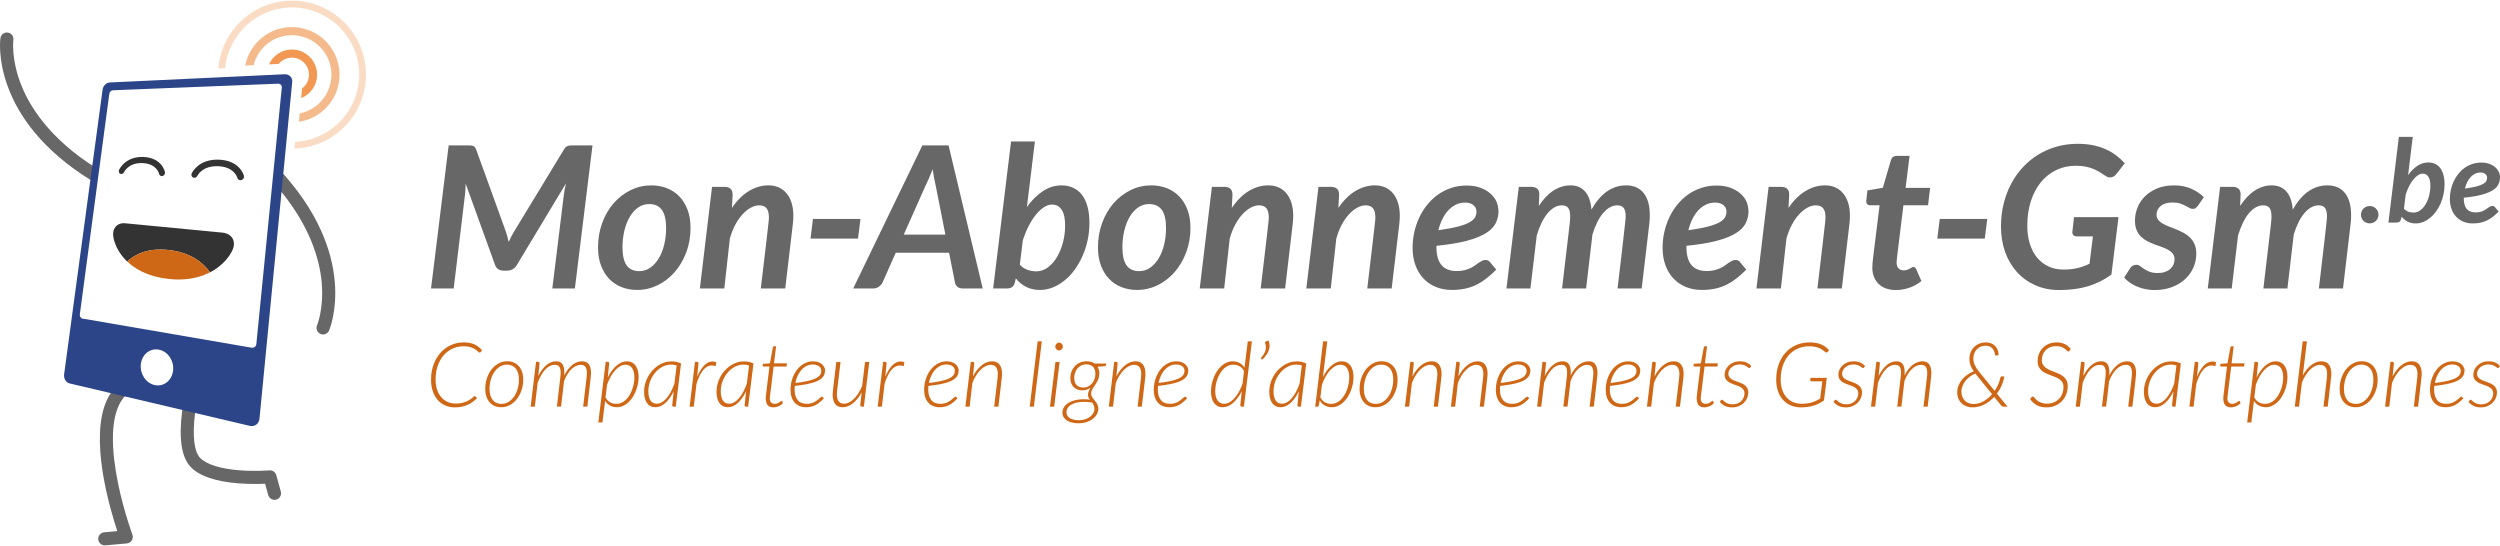 <?xml version="1.0" encoding="UTF-8" standalone="no"?>
<!-- Generator: Adobe Illustrator 21.0.0, SVG Export Plug-In . SVG Version: 6.00 Build 0)  -->
<svg id="Calque_1" style="enable-background:new 0 0 380 83" xmlns="http://www.w3.org/2000/svg" xml:space="preserve" viewBox="0 0 380 83" version="1.1" y="0px" x="0px" xmlns:xlink="http://www.w3.org/1999/xlink">
<style type="text/css">
	.st0{fill:#676767;}
	.st1{fill:#CF6816;}
	.st2{fill:#333333;}
	.st3{fill:#2B4588;}
	.st4{enable-background:new    ;}
	.st5{opacity:0.75;fill:#ED761A;}
	.st6{opacity:0.5;fill:#ED761A;}
	.st7{opacity:0.25;fill:#ED761A;}
</style>
				<path class="st0" d="m77.112 35.95c0.07 0.271 0.14 0.546 0.21 0.827 0.12-0.281 0.251-0.556 0.391-0.827s0.291-0.536 0.451-0.797l7.549-12.421c0.09-0.15 0.183-0.268 0.278-0.353s0.196-0.148 0.301-0.188 0.223-0.065 0.353-0.075 0.281-0.015 0.451-0.015h2.962l-2.677 21.745h-3.429l1.744-14.166c0.03-0.261 0.075-0.546 0.135-0.857s0.125-0.626 0.196-0.947l-7.474 12.421c-0.171 0.281-0.383 0.491-0.639 0.631-0.256 0.141-0.534 0.211-0.835 0.211h-0.541c-0.301 0-0.564-0.07-0.79-0.211-0.226-0.14-0.389-0.351-0.489-0.631l-4.478-12.377c-0.01 0.311-0.022 0.612-0.038 0.902-0.015 0.291-0.037 0.556-0.067 0.797l-1.714 14.226h-3.444l2.677-21.745h2.932c0.17 0 0.321 0.005 0.451 0.015s0.245 0.035 0.346 0.075c0.1 0.04 0.186 0.103 0.256 0.188s0.135 0.203 0.195 0.353l4.497 12.421c0.09 0.262 0.17 0.527 0.24 0.798z"/>
				<path class="st0" d="m96.842 44.071c-0.852 0-1.642-0.143-2.368-0.429-0.727-0.286-1.354-0.704-1.88-1.255s-0.94-1.228-1.241-2.03-0.451-1.719-0.451-2.752c0-1.333 0.213-2.577 0.639-3.729 0.426-1.153 1.008-2.15 1.744-2.993 0.737-0.842 1.596-1.504 2.579-1.985 0.982-0.481 2.03-0.722 3.143-0.722 0.852 0 1.642 0.143 2.369 0.429s1.356 0.704 1.887 1.256c0.531 0.551 0.947 1.228 1.248 2.03s0.451 1.72 0.451 2.752c0 1.323-0.216 2.559-0.646 3.707-0.431 1.148-1.015 2.146-1.752 2.993s-1.597 1.514-2.579 2c-0.989 0.484-2.036 0.728-3.149 0.728zm0.331-2.858c0.621 0 1.183-0.178 1.684-0.534s0.93-0.832 1.286-1.429c0.356-0.596 0.629-1.291 0.82-2.083 0.19-0.792 0.286-1.624 0.286-2.496 0-1.253-0.213-2.175-0.639-2.767-0.426-0.591-1.07-0.887-1.932-0.887-0.622 0-1.183 0.175-1.684 0.526s-0.927 0.827-1.278 1.429c-0.351 0.601-0.621 1.298-0.812 2.09s-0.286 1.629-0.286 2.512c0 1.253 0.211 2.173 0.631 2.759 0.42 0.587 1.061 0.88 1.924 0.88z"/>
				<path class="st0" d="m106.38 43.845l1.849-15.444h1.895c0.391 0 0.694 0.095 0.91 0.286s0.323 0.496 0.323 0.917l-0.105 2c0.782-1.153 1.649-2.013 2.602-2.579 0.952-0.566 1.935-0.85 2.947-0.85 0.571 0 1.09 0.103 1.557 0.308 0.466 0.206 0.865 0.506 1.195 0.902 0.331 0.396 0.586 0.882 0.767 1.459s0.271 1.241 0.271 1.993c0 0.19-0.007 0.383-0.023 0.579-0.015 0.196-0.033 0.399-0.052 0.609l-1.158 9.82h-3.714c0.2-1.694 0.371-3.13 0.511-4.308s0.256-2.158 0.346-2.94 0.16-1.396 0.211-1.842c0.05-0.446 0.087-0.784 0.113-1.015 0.025-0.23 0.04-0.384 0.045-0.459s0.007-0.138 0.007-0.188c0-0.662-0.12-1.14-0.361-1.436s-0.616-0.444-1.128-0.444c-0.411 0-0.837 0.12-1.278 0.361s-0.862 0.582-1.263 1.023-0.767 0.973-1.098 1.594c-0.331 0.622-0.601 1.313-0.812 2.075l-0.842 7.579h-3.71z"/>
				<path class="st0" d="m123.56 33.273h7.233l-0.376 2.993h-7.218l0.37-2.993z"/>
				<path class="st0" d="m149.37 43.845h-3.022c-0.341 0-0.612-0.08-0.812-0.241-0.201-0.16-0.326-0.376-0.376-0.647l-0.902-4.541h-8.105l-2.015 4.541c-0.111 0.231-0.291 0.436-0.541 0.617-0.251 0.18-0.531 0.271-0.842 0.271h-3.068l10.51-21.745h3.985l5.19 21.745zm-12-8.181h6.331l-1.474-7.444c-0.081-0.361-0.161-0.742-0.241-1.143s-0.155-0.852-0.225-1.353c-0.191 0.501-0.379 0.965-0.564 1.391-0.186 0.426-0.359 0.8-0.519 1.12l-3.31 7.429z"/>
				<path class="st0" d="m150.96 43.845l2.722-22.346h3.624l-1.218 9.97c0.722-1.012 1.526-1.814 2.414-2.406 0.887-0.591 1.832-0.887 2.835-0.887 0.641 0 1.225 0.118 1.752 0.353 0.526 0.236 0.975 0.589 1.346 1.06s0.656 1.068 0.857 1.79c0.2 0.722 0.301 1.569 0.301 2.541 0 0.872-0.09 1.729-0.271 2.572-0.181 0.842-0.436 1.639-0.767 2.391s-0.724 1.444-1.18 2.075c-0.456 0.632-0.965 1.178-1.526 1.639s-1.16 0.822-1.797 1.083-1.296 0.391-1.978 0.391c-0.792 0-1.496-0.158-2.113-0.474-0.616-0.316-1.135-0.744-1.556-1.286l-0.12 0.511c-0.08 0.361-0.216 0.622-0.406 0.782-0.191 0.161-0.492 0.241-0.902 0.241h-1.99zm8.94-12.752c-0.411 0-0.827 0.14-1.248 0.421s-0.83 0.667-1.225 1.158c-0.396 0.491-0.762 1.07-1.098 1.737s-0.624 1.381-0.865 2.143l-0.451 3.684c0.341 0.371 0.732 0.632 1.173 0.782s0.877 0.226 1.308 0.226c0.662 0 1.263-0.205 1.805-0.616 0.541-0.411 1.005-0.947 1.391-1.609s0.684-1.406 0.895-2.233 0.316-1.656 0.316-2.489c0-1.083-0.176-1.887-0.526-2.414s-0.84-0.79-1.47-0.79z"/>
				<path class="st0" d="m172.83 44.071c-0.852 0-1.642-0.143-2.368-0.429-0.727-0.286-1.354-0.704-1.88-1.255s-0.94-1.228-1.241-2.03-0.451-1.719-0.451-2.752c0-1.333 0.213-2.577 0.639-3.729 0.426-1.153 1.008-2.15 1.744-2.993 0.737-0.842 1.596-1.504 2.579-1.985 0.982-0.481 2.03-0.722 3.143-0.722 0.852 0 1.642 0.143 2.369 0.429s1.356 0.704 1.887 1.256c0.531 0.551 0.947 1.228 1.248 2.03s0.451 1.72 0.451 2.752c0 1.323-0.216 2.559-0.646 3.707-0.431 1.148-1.015 2.146-1.752 2.993s-1.597 1.514-2.579 2c-0.98 0.484-2.03 0.728-3.14 0.728zm0.33-2.858c0.621 0 1.183-0.178 1.684-0.534s0.93-0.832 1.286-1.429c0.356-0.596 0.629-1.291 0.82-2.083 0.19-0.792 0.286-1.624 0.286-2.496 0-1.253-0.213-2.175-0.639-2.767-0.426-0.591-1.07-0.887-1.932-0.887-0.622 0-1.183 0.175-1.684 0.526s-0.927 0.827-1.278 1.429-0.621 1.298-0.812 2.09c-0.191 0.792-0.286 1.629-0.286 2.512 0 1.253 0.211 2.173 0.631 2.759 0.42 0.587 1.06 0.88 1.92 0.88z"/>
				<path class="st0" d="m182.36 43.845l1.849-15.444h1.895c0.391 0 0.694 0.095 0.91 0.286s0.323 0.496 0.323 0.917l-0.105 2c0.782-1.153 1.649-2.013 2.602-2.579 0.952-0.566 1.935-0.85 2.947-0.85 0.571 0 1.09 0.103 1.557 0.308 0.466 0.206 0.865 0.506 1.195 0.902 0.331 0.396 0.586 0.882 0.767 1.459s0.271 1.241 0.271 1.993c0 0.19-0.008 0.383-0.023 0.579s-0.033 0.399-0.052 0.609l-1.158 9.82h-3.714c0.2-1.694 0.371-3.13 0.511-4.308s0.256-2.158 0.346-2.94 0.16-1.396 0.211-1.842c0.05-0.446 0.087-0.784 0.113-1.015 0.025-0.23 0.04-0.384 0.045-0.459s0.008-0.138 0.008-0.188c0-0.662-0.12-1.14-0.361-1.436s-0.616-0.444-1.128-0.444c-0.411 0-0.837 0.12-1.278 0.361s-0.862 0.582-1.263 1.023-0.767 0.973-1.098 1.594c-0.331 0.622-0.601 1.313-0.812 2.075l-0.842 7.579h-3.71z"/>
				<path class="st0" d="m198.56 43.845l1.849-15.444h1.895c0.391 0 0.694 0.095 0.91 0.286s0.323 0.496 0.323 0.917l-0.105 2c0.782-1.153 1.649-2.013 2.602-2.579 0.952-0.566 1.935-0.85 2.947-0.85 0.571 0 1.09 0.103 1.557 0.308 0.466 0.206 0.865 0.506 1.195 0.902 0.331 0.396 0.586 0.882 0.767 1.459s0.271 1.241 0.271 1.993c0 0.19-0.008 0.383-0.023 0.579s-0.033 0.399-0.052 0.609l-1.158 9.82h-3.714c0.2-1.694 0.371-3.13 0.511-4.308s0.256-2.158 0.346-2.94 0.16-1.396 0.211-1.842c0.05-0.446 0.087-0.784 0.113-1.015 0.025-0.23 0.04-0.384 0.045-0.459s0.008-0.138 0.008-0.188c0-0.662-0.12-1.14-0.361-1.436s-0.616-0.444-1.128-0.444c-0.411 0-0.837 0.12-1.278 0.361s-0.862 0.582-1.263 1.023-0.767 0.973-1.098 1.594c-0.331 0.622-0.601 1.313-0.812 2.075l-0.842 7.579h-3.71z"/>
				<path class="st0" d="m227.78 31.995c0 0.692-0.138 1.323-0.414 1.895-0.276 0.571-0.77 1.083-1.481 1.534-0.712 0.451-1.677 0.84-2.895 1.165-1.218 0.326-2.77 0.584-4.654 0.775v0.195c0 2.427 1.028 3.639 3.083 3.639 0.441 0 0.832-0.042 1.173-0.128 0.341-0.085 0.639-0.188 0.895-0.308s0.486-0.256 0.692-0.406c0.205-0.15 0.396-0.286 0.571-0.406s0.348-0.223 0.519-0.308c0.17-0.085 0.356-0.128 0.556-0.128 0.12 0 0.241 0.028 0.361 0.083s0.22 0.138 0.301 0.248l0.948 1.143c-0.531 0.531-1.053 0.992-1.564 1.383s-1.033 0.712-1.564 0.963-1.093 0.436-1.684 0.556c-0.592 0.12-1.238 0.181-1.94 0.181-0.902 0-1.719-0.153-2.451-0.459s-1.359-0.737-1.88-1.293-0.925-1.228-1.21-2.015c-0.286-0.787-0.429-1.667-0.429-2.639 0-0.812 0.088-1.609 0.263-2.391s0.428-1.524 0.759-2.226 0.737-1.348 1.218-1.94c0.481-0.591 1.025-1.103 1.632-1.534 0.606-0.431 1.273-0.767 2-1.008s1.506-0.361 2.338-0.361c0.812 0 1.521 0.115 2.128 0.346 0.606 0.231 1.113 0.529 1.519 0.895s0.709 0.774 0.91 1.226c0.17 0.451 0.27 0.892 0.27 1.323zm-5.07-1.203c-0.501 0-0.967 0.103-1.399 0.308-0.431 0.206-0.82 0.494-1.165 0.865-0.346 0.371-0.647 0.815-0.902 1.331-0.256 0.516-0.459 1.08-0.609 1.692 1.243-0.17 2.243-0.356 3-0.556s1.343-0.421 1.759-0.662 0.692-0.496 0.827-0.767 0.203-0.561 0.203-0.872c0-0.15-0.033-0.306-0.098-0.466s-0.165-0.303-0.301-0.429c-0.136-0.125-0.311-0.23-0.526-0.316-0.21-0.085-0.47-0.128-0.78-0.128z"/>
				<path class="st0" d="m228.98 43.845l1.88-15.444h1.88c0.381 0 0.681 0.09 0.902 0.271 0.221 0.18 0.331 0.466 0.331 0.857v0.045c0 0.02-0.003 0.088-0.008 0.203s-0.013 0.291-0.022 0.526c-0.01 0.236-0.025 0.569-0.045 1 0.691-1.053 1.444-1.837 2.256-2.353s1.659-0.774 2.541-0.774c0.952 0 1.702 0.316 2.248 0.947 0.546 0.632 0.865 1.544 0.955 2.737 0.722-1.263 1.521-2.193 2.398-2.79 0.877-0.596 1.832-0.895 2.865-0.895 1.153 0 2.043 0.389 2.669 1.165 0.626 0.777 0.94 1.897 0.94 3.361 0 0.201-0.005 0.414-0.015 0.639s-0.03 0.454-0.06 0.684l-1.158 9.82h-3.669c0.201-1.704 0.371-3.15 0.511-4.338s0.256-2.18 0.346-2.978c0.09-0.797 0.16-1.421 0.21-1.872s0.088-0.799 0.113-1.045 0.04-0.411 0.045-0.496 0.008-0.153 0.008-0.203c0-0.601-0.1-1.035-0.301-1.301s-0.526-0.399-0.977-0.399c-0.381 0-0.752 0.1-1.113 0.301s-0.705 0.491-1.03 0.872c-0.326 0.381-0.627 0.847-0.902 1.399-0.276 0.551-0.519 1.173-0.729 1.865l-0.962 8.196h-3.654l1.158-9.82c0.02-0.211 0.038-0.408 0.053-0.594 0.015-0.185 0.023-0.358 0.023-0.519 0-0.601-0.098-1.035-0.293-1.301-0.196-0.266-0.519-0.399-0.97-0.399-0.391 0-0.772 0.105-1.143 0.316s-0.72 0.514-1.045 0.91c-0.326 0.396-0.627 0.877-0.902 1.444-0.276 0.567-0.519 1.201-0.729 1.902l-0.962 8.06h-3.67z"/>
				<path class="st0" d="m265.78 31.995c0 0.692-0.138 1.323-0.414 1.895-0.276 0.571-0.77 1.083-1.481 1.534-0.712 0.451-1.677 0.84-2.895 1.165-1.218 0.326-2.77 0.584-4.654 0.775v0.195c0 2.427 1.028 3.639 3.083 3.639 0.441 0 0.832-0.042 1.173-0.128 0.341-0.085 0.639-0.188 0.895-0.308s0.486-0.256 0.692-0.406c0.205-0.15 0.396-0.286 0.571-0.406s0.348-0.223 0.519-0.308c0.17-0.085 0.356-0.128 0.556-0.128 0.12 0 0.241 0.028 0.361 0.083s0.22 0.138 0.301 0.248l0.948 1.143c-0.531 0.531-1.053 0.992-1.564 1.383s-1.033 0.712-1.564 0.963-1.093 0.436-1.684 0.556c-0.592 0.12-1.238 0.181-1.94 0.181-0.902 0-1.719-0.153-2.451-0.459s-1.359-0.737-1.88-1.293-0.925-1.228-1.21-2.015c-0.286-0.787-0.429-1.667-0.429-2.639 0-0.812 0.088-1.609 0.263-2.391s0.428-1.524 0.759-2.226 0.737-1.348 1.218-1.94c0.481-0.591 1.025-1.103 1.632-1.534 0.606-0.431 1.273-0.767 2-1.008s1.506-0.361 2.338-0.361c0.812 0 1.521 0.115 2.128 0.346 0.606 0.231 1.113 0.529 1.519 0.895s0.709 0.774 0.91 1.226c0.17 0.451 0.27 0.892 0.27 1.323zm-5.07-1.203c-0.501 0-0.967 0.103-1.399 0.308-0.431 0.206-0.82 0.494-1.165 0.865-0.346 0.371-0.647 0.815-0.902 1.331-0.256 0.516-0.459 1.08-0.609 1.692 1.243-0.17 2.243-0.356 3-0.556s1.343-0.421 1.759-0.662 0.692-0.496 0.827-0.767 0.203-0.561 0.203-0.872c0-0.15-0.033-0.306-0.098-0.466s-0.165-0.303-0.301-0.429c-0.136-0.125-0.311-0.23-0.526-0.316-0.21-0.085-0.47-0.128-0.78-0.128z"/>
				<path class="st0" d="m266.98 43.845l1.849-15.444h1.895c0.391 0 0.694 0.095 0.91 0.286s0.323 0.496 0.323 0.917l-0.105 2c0.782-1.153 1.649-2.013 2.602-2.579 0.952-0.566 1.935-0.85 2.947-0.85 0.571 0 1.09 0.103 1.557 0.308 0.466 0.206 0.865 0.506 1.195 0.902 0.331 0.396 0.586 0.882 0.767 1.459s0.271 1.241 0.271 1.993c0 0.19-0.008 0.383-0.023 0.579s-0.033 0.399-0.052 0.609l-1.158 9.82h-3.714c0.2-1.694 0.371-3.13 0.511-4.308s0.256-2.158 0.346-2.94 0.16-1.396 0.211-1.842c0.05-0.446 0.087-0.784 0.113-1.015 0.025-0.23 0.04-0.384 0.045-0.459s0.008-0.138 0.008-0.188c0-0.662-0.12-1.14-0.361-1.436s-0.616-0.444-1.128-0.444c-0.411 0-0.837 0.12-1.278 0.361s-0.862 0.582-1.263 1.023-0.767 0.973-1.098 1.594c-0.331 0.622-0.602 1.313-0.812 2.075l-0.842 7.579h-3.71z"/>
				<path class="st0" d="m284.6 40.702v-0.248c0-0.095 0.008-0.235 0.023-0.421s0.04-0.431 0.075-0.737 0.082-0.699 0.143-1.18l0.857-6.917h-1.459c-0.171 0-0.308-0.053-0.414-0.158-0.105-0.105-0.158-0.263-0.158-0.474 0-0.01 0.002-0.03 0.008-0.06 0.005-0.03 0.013-0.098 0.022-0.203 0.01-0.105 0.027-0.263 0.053-0.474 0.025-0.21 0.057-0.506 0.097-0.887l2.346-0.406 1.233-4.211c0.06-0.2 0.163-0.356 0.308-0.466s0.323-0.165 0.534-0.165h1.985l-0.602 4.857h3.729l-0.316 2.647h-3.744l-0.827 6.722c-0.05 0.411-0.088 0.737-0.113 0.977-0.025 0.241-0.045 0.429-0.06 0.564s-0.025 0.231-0.03 0.286-0.008 0.093-0.008 0.113c0 0.381 0.092 0.682 0.278 0.902 0.185 0.221 0.448 0.331 0.789 0.331 0.211 0 0.391-0.027 0.541-0.083 0.15-0.055 0.281-0.113 0.391-0.173s0.208-0.117 0.293-0.173c0.085-0.055 0.168-0.083 0.248-0.083 0.11 0 0.198 0.028 0.263 0.083s0.123 0.138 0.173 0.248l0.797 1.804c-0.551 0.451-1.163 0.792-1.834 1.023-0.672 0.231-1.349 0.346-2.03 0.346-1.093 0-1.958-0.296-2.594-0.887-0.64-0.592-0.98-1.424-1.01-2.497z"/>
				<path class="st0" d="m294.83 33.273h7.233l-0.376 2.993h-7.218l0.37-2.993z"/>
				<path class="st0" d="m313.67 40.973c0.812 0 1.529-0.078 2.151-0.233 0.621-0.156 1.218-0.373 1.789-0.654l0.511-4.151h-2.406c-0.231 0-0.409-0.057-0.534-0.173-0.125-0.115-0.188-0.263-0.188-0.444l0.256-2.316h6.767l-1.083 8.737c-1.103 0.802-2.291 1.394-3.564 1.774-1.273 0.381-2.727 0.571-4.361 0.571-1.334 0-2.544-0.241-3.632-0.722s-2.02-1.15-2.797-2.008c-0.777-0.857-1.376-1.875-1.797-3.053s-0.632-2.464-0.632-3.857c0-1.223 0.136-2.384 0.406-3.481 0.271-1.098 0.654-2.113 1.15-3.045s1.093-1.772 1.789-2.519c0.697-0.747 1.479-1.384 2.346-1.91s1.802-0.93 2.805-1.211c1.002-0.281 2.055-0.421 3.158-0.421 0.882 0 1.684 0.078 2.406 0.233s1.374 0.368 1.955 0.639 1.103 0.586 1.564 0.947 0.872 0.742 1.233 1.143l-1.263 1.624c-0.271 0.351-0.592 0.526-0.962 0.526-0.231 0-0.451-0.07-0.662-0.211-0.331-0.22-0.652-0.426-0.962-0.616-0.311-0.19-0.642-0.356-0.993-0.496s-0.734-0.25-1.15-0.331c-0.416-0.08-0.9-0.12-1.451-0.12-1.083 0-2.075 0.218-2.977 0.654s-1.679 1.053-2.331 1.85-1.158 1.755-1.519 2.872c-0.361 1.118-0.541 2.364-0.541 3.737 0 1.043 0.132 1.975 0.398 2.797s0.639 1.519 1.12 2.09 1.06 1.01 1.737 1.316c0.65 0.309 1.41 0.462 2.24 0.462z"/>
				<path class="st0" d="m334.02 31.318c-0.111 0.16-0.216 0.273-0.316 0.338s-0.231 0.098-0.391 0.098c-0.171 0-0.346-0.05-0.526-0.15s-0.388-0.213-0.624-0.338-0.507-0.238-0.812-0.338c-0.306-0.1-0.674-0.15-1.105-0.15-0.792 0-1.399 0.178-1.82 0.534s-0.631 0.8-0.631 1.331c0 0.311 0.087 0.574 0.263 0.79 0.175 0.216 0.403 0.404 0.684 0.564 0.281 0.161 0.601 0.308 0.962 0.444 0.361 0.135 0.732 0.281 1.113 0.436 0.381 0.156 0.752 0.331 1.113 0.526 0.361 0.196 0.682 0.434 0.962 0.714 0.281 0.281 0.509 0.619 0.684 1.015s0.263 0.87 0.263 1.421c0 0.742-0.148 1.449-0.443 2.12-0.296 0.672-0.72 1.261-1.271 1.767s-1.218 0.907-2 1.203-1.654 0.444-2.617 0.444c-0.491 0-0.965-0.048-1.421-0.143s-0.885-0.228-1.286-0.399c-0.401-0.17-0.765-0.371-1.09-0.601-0.326-0.23-0.604-0.481-0.835-0.752l0.902-1.414c0.11-0.17 0.243-0.301 0.398-0.391s0.338-0.136 0.549-0.136 0.401 0.065 0.572 0.196c0.17 0.13 0.371 0.273 0.601 0.429s0.509 0.298 0.835 0.428c0.326 0.131 0.744 0.196 1.255 0.196 0.411 0 0.775-0.055 1.09-0.165 0.316-0.11 0.581-0.261 0.797-0.451 0.215-0.19 0.378-0.411 0.489-0.662 0.11-0.25 0.165-0.516 0.165-0.797 0-0.341-0.085-0.624-0.256-0.85s-0.398-0.421-0.684-0.586-0.609-0.311-0.97-0.436-0.729-0.258-1.105-0.398-0.742-0.301-1.098-0.481-0.677-0.408-0.962-0.684c-0.286-0.276-0.514-0.611-0.684-1.008-0.171-0.396-0.256-0.88-0.256-1.451 0-0.682 0.13-1.346 0.391-1.993s0.644-1.218 1.15-1.714c0.506-0.496 1.128-0.895 1.865-1.195 0.737-0.301 1.581-0.451 2.534-0.451 0.983 0 1.852 0.168 2.609 0.504s1.396 0.765 1.917 1.286l-0.92 1.35z"/>
				<path class="st0" d="m335.58 43.845l1.88-15.444h1.88c0.381 0 0.681 0.09 0.902 0.271 0.221 0.18 0.331 0.466 0.331 0.857v0.045c0 0.02-0.003 0.088-0.008 0.203s-0.013 0.291-0.022 0.526c-0.01 0.236-0.025 0.569-0.045 1 0.691-1.053 1.444-1.837 2.256-2.353s1.659-0.774 2.541-0.774c0.952 0 1.702 0.316 2.248 0.947 0.546 0.632 0.865 1.544 0.955 2.737 0.722-1.263 1.521-2.193 2.398-2.79 0.877-0.596 1.832-0.895 2.865-0.895 1.153 0 2.043 0.389 2.669 1.165 0.626 0.777 0.94 1.897 0.94 3.361 0 0.201-0.005 0.414-0.015 0.639s-0.03 0.454-0.06 0.684l-1.158 9.82h-3.669c0.201-1.704 0.371-3.15 0.512-4.338 0.14-1.188 0.256-2.18 0.346-2.978 0.09-0.797 0.16-1.421 0.21-1.872s0.088-0.799 0.113-1.045 0.04-0.411 0.045-0.496 0.008-0.153 0.008-0.203c0-0.601-0.1-1.035-0.301-1.301s-0.526-0.399-0.977-0.399c-0.381 0-0.752 0.1-1.113 0.301s-0.705 0.491-1.03 0.872c-0.326 0.381-0.627 0.847-0.902 1.399-0.276 0.551-0.519 1.173-0.729 1.865l-0.962 8.196h-3.654l1.158-9.82c0.02-0.211 0.038-0.408 0.053-0.594 0.015-0.185 0.022-0.358 0.022-0.519 0-0.601-0.098-1.035-0.293-1.301-0.196-0.266-0.519-0.399-0.97-0.399-0.391 0-0.772 0.105-1.143 0.316s-0.72 0.514-1.045 0.91c-0.326 0.396-0.627 0.877-0.902 1.444-0.276 0.567-0.519 1.201-0.729 1.902l-0.962 8.06h-3.67z"/>
				<path class="st0" d="m358.87 32.637c0-0.181 0.033-0.354 0.101-0.517 0.067-0.164 0.161-0.304 0.281-0.421s0.26-0.21 0.421-0.281c0.161-0.07 0.335-0.105 0.522-0.105s0.361 0.035 0.522 0.105 0.301 0.164 0.421 0.281 0.215 0.257 0.285 0.421 0.105 0.336 0.105 0.517c0 0.187-0.035 0.361-0.105 0.522s-0.165 0.3-0.285 0.417-0.26 0.209-0.421 0.276c-0.161 0.067-0.335 0.101-0.522 0.101s-0.361-0.034-0.522-0.101-0.301-0.159-0.421-0.276-0.214-0.256-0.281-0.417c-0.08-0.16-0.11-0.334-0.11-0.522z"/>
				<path class="st0" d="m363.04 33.83l1.587-13.028h2.113l-0.71 5.813c0.421-0.59 0.89-1.058 1.407-1.403s1.068-0.517 1.653-0.517c0.374 0 0.715 0.069 1.021 0.206 0.307 0.137 0.568 0.343 0.785 0.618 0.216 0.275 0.383 0.622 0.5 1.043s0.176 0.915 0.176 1.482c0 0.508-0.053 1.008-0.158 1.499s-0.254 0.955-0.447 1.394c-0.193 0.438-0.422 0.842-0.688 1.21s-0.563 0.687-0.89 0.956-0.676 0.479-1.048 0.631c-0.371 0.152-0.755 0.228-1.153 0.228-0.462 0-0.872-0.092-1.232-0.276-0.359-0.184-0.662-0.434-0.907-0.75l-0.07 0.298c-0.047 0.21-0.126 0.362-0.237 0.456s-0.287 0.14-0.526 0.14h-1.17zm5.21-7.435c-0.24 0-0.482 0.082-0.728 0.245-0.245 0.164-0.484 0.389-0.714 0.675-0.231 0.286-0.444 0.624-0.64 1.013s-0.364 0.805-0.504 1.249l-0.263 2.148c0.199 0.216 0.427 0.368 0.684 0.456s0.511 0.132 0.763 0.132c0.386 0 0.736-0.12 1.052-0.359 0.316-0.24 0.586-0.552 0.811-0.938s0.399-0.82 0.522-1.302 0.184-0.966 0.184-1.451c0-0.631-0.102-1.1-0.307-1.407-0.19-0.307-0.48-0.461-0.85-0.461z"/>
				<path class="st0" d="m380 26.921c0 0.403-0.081 0.771-0.241 1.105-0.161 0.333-0.449 0.631-0.864 0.894s-0.977 0.49-1.688 0.679c-0.71 0.19-1.614 0.341-2.713 0.451v0.114c0 1.414 0.599 2.122 1.797 2.122 0.257 0 0.485-0.025 0.684-0.075 0.198-0.05 0.372-0.11 0.521-0.18s0.283-0.149 0.403-0.237 0.231-0.167 0.333-0.237 0.203-0.13 0.302-0.18c0.099-0.05 0.207-0.075 0.324-0.075 0.07 0 0.14 0.016 0.211 0.048 0.07 0.032 0.128 0.08 0.175 0.145l0.552 0.666c-0.31 0.31-0.614 0.579-0.912 0.807s-0.602 0.415-0.912 0.561-0.637 0.254-0.982 0.324-0.722 0.105-1.131 0.105c-0.526 0-1.002-0.089-1.429-0.267s-0.792-0.43-1.096-0.754-0.539-0.716-0.706-1.175-0.25-0.972-0.25-1.539c0-0.474 0.051-0.938 0.153-1.394s0.25-0.888 0.443-1.297 0.43-0.786 0.71-1.131 0.597-0.643 0.951-0.894 0.742-0.447 1.166-0.587 0.878-0.21 1.363-0.21c0.473 0 0.887 0.067 1.24 0.202 0.354 0.135 0.649 0.308 0.885 0.522 0.237 0.213 0.413 0.451 0.531 0.714 0.13 0.265 0.19 0.522 0.19 0.773zm-2.96-0.701c-0.292 0-0.564 0.06-0.815 0.18-0.252 0.12-0.478 0.288-0.68 0.504s-0.377 0.475-0.526 0.776-0.267 0.63-0.355 0.986c0.725-0.099 1.308-0.207 1.749-0.324s0.783-0.246 1.026-0.386c0.242-0.14 0.403-0.289 0.482-0.447s0.118-0.327 0.118-0.508c0-0.088-0.019-0.178-0.057-0.272-0.038-0.093-0.096-0.177-0.175-0.25s-0.181-0.134-0.307-0.184c-0.11-0.05-0.26-0.075-0.45-0.075z"/>
				<path class="st1" d="m69.259 61.34c0.332 0 0.63-0.028 0.894-0.085s0.498-0.127 0.703-0.212c0.205-0.084 0.381-0.175 0.529-0.273s0.274-0.189 0.379-0.273c0.104-0.084 0.19-0.154 0.256-0.212 0.066-0.057 0.117-0.085 0.154-0.085 0.041 0 0.071 0.014 0.089 0.041l0.239 0.287c-0.209 0.214-0.433 0.406-0.672 0.577s-0.495 0.316-0.768 0.437c-0.273 0.12-0.568 0.214-0.884 0.28s-0.657 0.099-1.021 0.099c-0.555 0-1.057-0.1-1.505-0.3s-0.831-0.485-1.147-0.853-0.56-0.81-0.73-1.325c-0.171-0.514-0.256-1.085-0.256-1.713 0-0.842 0.127-1.612 0.382-2.311s0.606-1.298 1.055-1.799c0.448-0.5 0.976-0.888 1.584-1.164s1.264-0.413 1.969-0.413c0.332 0 0.63 0.026 0.894 0.079 0.264 0.052 0.507 0.129 0.727 0.229 0.221 0.1 0.423 0.225 0.608 0.375 0.184 0.15 0.363 0.321 0.536 0.512l-0.212 0.273c-0.05 0.055-0.111 0.082-0.184 0.082-0.055 0-0.129-0.05-0.222-0.15s-0.229-0.21-0.406-0.331c-0.177-0.12-0.409-0.231-0.693-0.331s-0.645-0.15-1.082-0.15c-0.601 0-1.161 0.119-1.679 0.355-0.519 0.237-0.969 0.573-1.352 1.01-0.382 0.437-0.684 0.967-0.904 1.591-0.221 0.624-0.331 1.322-0.331 2.096 0 0.564 0.075 1.073 0.225 1.525 0.15 0.453 0.359 0.837 0.628 1.154 0.268 0.316 0.59 0.559 0.966 0.727 0.374 0.167 0.785 0.251 1.231 0.251z"/>
				<path class="st1" d="m76.181 61.9c-0.364 0-0.695-0.064-0.993-0.191s-0.553-0.311-0.765-0.553c-0.212-0.241-0.375-0.534-0.492-0.877-0.116-0.343-0.174-0.734-0.174-1.171 0-0.551 0.082-1.08 0.245-1.587 0.164-0.507 0.395-0.955 0.693-1.342 0.298-0.386 0.652-0.695 1.062-0.925s0.86-0.345 1.352-0.345c0.364 0 0.695 0.065 0.993 0.195s0.553 0.314 0.765 0.553 0.375 0.532 0.492 0.877c0.116 0.346 0.174 0.733 0.174 1.16 0 0.551-0.083 1.079-0.249 1.584s-0.397 0.953-0.693 1.342-0.649 0.699-1.058 0.932c-0.41 0.232-0.861 0.348-1.352 0.348zm0.055-0.512c0.396 0 0.757-0.104 1.082-0.311s0.604-0.483 0.836-0.826c0.232-0.344 0.411-0.738 0.536-1.181 0.125-0.444 0.188-0.9 0.188-1.369 0-0.728-0.162-1.29-0.485-1.686s-0.771-0.594-1.345-0.594c-0.264 0-0.512 0.047-0.744 0.14s-0.446 0.224-0.642 0.392-0.372 0.368-0.529 0.598-0.289 0.481-0.396 0.754-0.189 0.562-0.246 0.867-0.085 0.617-0.085 0.935c0 0.723 0.16 1.284 0.481 1.682 0.321 0.4 0.77 0.599 1.349 0.599z"/>
				<path class="st1" d="m80.659 61.812l0.819-6.813h0.293c0.159 0 0.239 0.082 0.239 0.246l-0.191 1.898c0.355-0.706 0.765-1.253 1.229-1.642s0.953-0.584 1.468-0.584c0.455 0 0.779 0.143 0.973 0.43 0.193 0.287 0.29 0.699 0.29 1.236 0 0.155-0.007 0.321-0.021 0.499 0.178-0.364 0.372-0.682 0.584-0.953s0.435-0.496 0.669-0.676 0.474-0.314 0.72-0.403c0.246-0.088 0.489-0.133 0.73-0.133 0.487 0 0.837 0.154 1.051 0.461s0.321 0.745 0.321 1.314c0 0.045-0.001 0.096-0.003 0.154-0.002 0.057-0.009 0.147-0.02 0.269-0.011 0.123-0.029 0.292-0.051 0.508-0.023 0.216-0.055 0.507-0.096 0.871s-0.093 0.816-0.157 1.355-0.141 1.193-0.232 1.963h-0.635l0.512-4.346c0.018-0.141 0.032-0.274 0.041-0.4 0.009-0.125 0.014-0.245 0.014-0.359 0-0.41-0.071-0.721-0.212-0.933s-0.387-0.318-0.737-0.318c-0.223 0-0.449 0.051-0.679 0.154-0.23 0.102-0.455 0.256-0.676 0.461s-0.43 0.462-0.628 0.772-0.377 0.674-0.536 1.093l-0.457 3.875h-0.635l0.512-4.346c0.041-0.314 0.061-0.595 0.061-0.84 0-0.383-0.066-0.673-0.198-0.871s-0.366-0.297-0.703-0.297c-0.519 0-0.998 0.237-1.437 0.711s-0.825 1.143-1.157 2.009l-0.43 3.635h-0.635z"/>
				<path class="st1" d="m90.946 64.214l1.12-9.216h0.293c0.159 0 0.239 0.082 0.239 0.246l-0.218 2.137c0.177-0.369 0.376-0.704 0.597-1.007s0.455-0.562 0.703-0.778 0.506-0.383 0.775-0.502c0.268-0.119 0.542-0.178 0.819-0.178 0.296 0 0.555 0.057 0.778 0.171s0.41 0.274 0.56 0.481 0.264 0.459 0.341 0.754c0.077 0.296 0.116 0.625 0.116 0.989 0 0.351-0.037 0.707-0.109 1.068-0.073 0.362-0.176 0.712-0.311 1.051-0.134 0.339-0.298 0.659-0.491 0.959-0.194 0.3-0.413 0.562-0.659 0.785-0.245 0.223-0.515 0.399-0.809 0.529-0.293 0.13-0.604 0.195-0.932 0.195-0.369 0-0.709-0.082-1.02-0.246-0.312-0.164-0.566-0.405-0.761-0.723l-0.403 3.283h-0.628zm4.116-8.772c-0.259 0-0.52 0.072-0.782 0.215-0.261 0.143-0.513 0.347-0.754 0.611s-0.469 0.582-0.683 0.953-0.403 0.784-0.566 1.239l-0.239 1.952c0.2 0.36 0.446 0.613 0.737 0.758 0.291 0.146 0.594 0.219 0.908 0.219 0.287 0 0.554-0.058 0.802-0.174s0.473-0.274 0.676-0.475c0.202-0.2 0.382-0.433 0.539-0.7 0.157-0.266 0.289-0.547 0.396-0.843s0.189-0.6 0.246-0.911c0.057-0.312 0.085-0.616 0.085-0.911 0-0.61-0.116-1.084-0.348-1.424-0.231-0.339-0.571-0.509-1.017-0.509z"/>
				<path class="st1" d="m102.72 61.812h-0.314c-0.087 0-0.147-0.021-0.181-0.061-0.034-0.041-0.051-0.091-0.051-0.15l0.225-2.137c-0.173 0.364-0.363 0.695-0.57 0.993s-0.428 0.554-0.662 0.768-0.481 0.38-0.741 0.498c-0.259 0.119-0.528 0.178-0.805 0.178-0.287 0-0.537-0.056-0.751-0.167s-0.393-0.269-0.536-0.475c-0.143-0.205-0.252-0.453-0.324-0.744-0.073-0.291-0.109-0.619-0.109-0.983 0-0.396 0.05-0.784 0.15-1.164s0.242-0.741 0.427-1.082c0.184-0.342 0.404-0.656 0.659-0.942 0.255-0.287 0.536-0.535 0.843-0.744s0.636-0.373 0.986-0.491c0.35-0.119 0.712-0.178 1.086-0.178 0.273 0 0.528 0.024 0.765 0.072 0.236 0.048 0.471 0.131 0.703 0.249l-0.8 6.56zm-2.886-0.451c0.26 0 0.515-0.073 0.768-0.218s0.492-0.352 0.72-0.618c0.228-0.266 0.443-0.587 0.645-0.962s0.383-0.791 0.543-1.246l0.341-2.765c-0.268-0.091-0.56-0.136-0.874-0.136-0.305 0-0.601 0.051-0.888 0.154-0.287 0.102-0.556 0.244-0.809 0.427-0.253 0.182-0.484 0.398-0.696 0.648s-0.395 0.525-0.549 0.823c-0.155 0.298-0.274 0.614-0.359 0.946-0.084 0.332-0.126 0.671-0.126 1.017 0 0.61 0.103 1.084 0.311 1.424 0.217 0.336 0.541 0.506 0.983 0.506z"/>
				<path class="st1" d="m104.82 61.812l0.819-6.813h0.293c0.159 0 0.239 0.082 0.239 0.246l-0.198 2.021c0.309-0.742 0.663-1.314 1.062-1.717 0.398-0.403 0.823-0.604 1.273-0.604 0.187 0 0.378 0.038 0.574 0.116l-0.116 0.608c-0.209-0.077-0.405-0.116-0.587-0.116-0.487 0-0.925 0.24-1.314 0.72s-0.722 1.173-1 2.079l-0.41 3.461h-0.62z"/>
				<path class="st1" d="m113.73 61.812h-0.314c-0.087 0-0.147-0.021-0.181-0.061-0.034-0.041-0.051-0.091-0.051-0.15l0.225-2.137c-0.173 0.364-0.363 0.695-0.57 0.993s-0.428 0.554-0.662 0.768-0.481 0.38-0.741 0.498c-0.259 0.119-0.528 0.178-0.805 0.178-0.287 0-0.537-0.056-0.751-0.167s-0.393-0.269-0.536-0.475c-0.143-0.205-0.252-0.453-0.324-0.744-0.073-0.291-0.109-0.619-0.109-0.983 0-0.396 0.05-0.784 0.15-1.164s0.242-0.741 0.427-1.082c0.184-0.342 0.404-0.656 0.659-0.942 0.255-0.287 0.536-0.535 0.843-0.744s0.636-0.373 0.986-0.491c0.35-0.119 0.712-0.178 1.086-0.178 0.273 0 0.528 0.024 0.765 0.072 0.236 0.048 0.471 0.131 0.703 0.249l-0.81 6.56zm-2.89-0.451c0.26 0 0.515-0.073 0.768-0.218s0.492-0.352 0.72-0.618c0.228-0.266 0.443-0.587 0.645-0.962s0.383-0.791 0.543-1.246l0.341-2.765c-0.268-0.091-0.56-0.136-0.874-0.136-0.305 0-0.601 0.051-0.888 0.154-0.287 0.102-0.556 0.244-0.809 0.427-0.253 0.182-0.484 0.398-0.696 0.648s-0.395 0.525-0.549 0.823c-0.155 0.298-0.274 0.614-0.359 0.946-0.084 0.332-0.126 0.671-0.126 1.017 0 0.61 0.103 1.084 0.311 1.424 0.21 0.336 0.54 0.506 0.98 0.506z"/>
				<path class="st1" d="m116.38 60.672c0-0.027 0.001-0.061 0.003-0.103 0.002-0.041 0.007-0.102 0.014-0.184s0.018-0.188 0.034-0.318c0.016-0.13 0.035-0.295 0.058-0.495l0.464-3.857h-0.895c-0.091 0-0.136-0.043-0.136-0.13l0.034-0.28 1.072-0.082 0.451-2.43c0.009-0.041 0.029-0.077 0.061-0.109s0.071-0.048 0.116-0.048h0.314l-0.321 2.594h1.966l-0.055 0.485h-1.966l-0.471 3.832c-0.023 0.186-0.041 0.338-0.055 0.457-0.014 0.118-0.025 0.215-0.034 0.29-0.01 0.075-0.015 0.131-0.017 0.167s-0.003 0.064-0.003 0.082c0 0.295 0.069 0.509 0.208 0.641s0.318 0.198 0.536 0.198c0.15 0 0.283-0.024 0.399-0.072s0.217-0.1 0.304-0.157c0.086-0.057 0.157-0.109 0.212-0.157s0.096-0.072 0.123-0.072 0.048 0.006 0.061 0.017c0.014 0.011 0.027 0.028 0.041 0.051l0.123 0.287c-0.182 0.193-0.403 0.348-0.662 0.465-0.26 0.117-0.519 0.176-0.778 0.176-0.373 0-0.666-0.103-0.877-0.307-0.18-0.204-0.28-0.518-0.29-0.941z"/>
				<path class="st1" d="m125.4 56.316c0 0.186-0.025 0.364-0.075 0.532s-0.139 0.327-0.266 0.478c-0.128 0.15-0.3 0.293-0.519 0.427-0.218 0.134-0.499 0.257-0.84 0.369-0.342 0.111-0.749 0.212-1.222 0.3-0.473 0.089-1.028 0.167-1.666 0.236-0.009 0.095-0.016 0.19-0.021 0.283s-0.007 0.186-0.007 0.276c0 0.678 0.154 1.208 0.461 1.591 0.307 0.382 0.77 0.574 1.389 0.574 0.241 0 0.459-0.026 0.652-0.079 0.194-0.052 0.366-0.12 0.519-0.202s0.287-0.168 0.403-0.259c0.116-0.091 0.22-0.178 0.311-0.26s0.17-0.149 0.236-0.201 0.126-0.079 0.181-0.079c0.055 0 0.102 0.023 0.143 0.068l0.15 0.178c-0.223 0.237-0.441 0.44-0.652 0.611-0.212 0.17-0.425 0.311-0.641 0.42s-0.44 0.19-0.672 0.242-0.48 0.079-0.744 0.079c-0.378 0-0.713-0.063-1.007-0.188-0.293-0.125-0.54-0.303-0.741-0.532-0.2-0.229-0.353-0.51-0.457-0.84-0.105-0.33-0.157-0.699-0.157-1.109 0-0.341 0.034-0.685 0.102-1.031s0.17-0.678 0.304-0.997 0.3-0.617 0.499-0.894c0.198-0.277 0.424-0.519 0.679-0.724s0.537-0.366 0.847-0.484c0.309-0.119 0.644-0.178 1.003-0.178 0.332 0 0.613 0.047 0.843 0.14s0.417 0.21 0.56 0.348c0.143 0.139 0.247 0.289 0.311 0.451 0.09 0.162 0.12 0.313 0.12 0.454zm-1.84-0.914c-0.364 0-0.693 0.077-0.986 0.232s-0.553 0.361-0.778 0.618-0.414 0.555-0.566 0.894c-0.153 0.339-0.265 0.693-0.338 1.062 0.578-0.064 1.076-0.138 1.495-0.222s0.774-0.173 1.065-0.266 0.527-0.194 0.707-0.304c0.18-0.109 0.32-0.222 0.42-0.338s0.167-0.236 0.202-0.359c0.034-0.123 0.051-0.25 0.051-0.382 0-0.095-0.022-0.199-0.065-0.311-0.043-0.111-0.115-0.213-0.215-0.304s-0.231-0.167-0.393-0.228c-0.16-0.062-0.36-0.092-0.59-0.092z"/>
				<path class="st1" d="m127.76 55.019l-0.512 4.321c-0.027 0.214-0.041 0.412-0.041 0.594 0 0.464 0.088 0.818 0.263 1.062s0.452 0.365 0.829 0.365c0.25 0 0.503-0.064 0.758-0.191s0.503-0.31 0.744-0.549 0.469-0.526 0.683-0.86 0.403-0.711 0.566-1.13l0.437-3.611h0.641l-0.819 6.792h-0.3c-0.087 0-0.149-0.023-0.188-0.068-0.038-0.045-0.058-0.107-0.058-0.184l0.205-1.932c-0.187 0.359-0.393 0.68-0.618 0.962s-0.462 0.52-0.71 0.714c-0.248 0.193-0.504 0.341-0.768 0.444s-0.528 0.154-0.792 0.154c-0.505 0-0.884-0.167-1.137-0.502-0.253-0.334-0.379-0.811-0.379-1.43 0-0.041 0.001-0.085 0.003-0.133s0.009-0.13 0.02-0.246 0.029-0.276 0.051-0.481 0.055-0.484 0.095-0.836c0.041-0.353 0.092-0.793 0.154-1.321s0.138-1.172 0.229-1.932h0.66z"/>
				<path class="st1" d="m133.41 61.812l0.819-6.813h0.293c0.159 0 0.239 0.082 0.239 0.246l-0.198 2.021c0.309-0.742 0.663-1.314 1.062-1.717 0.398-0.403 0.823-0.604 1.273-0.604 0.187 0 0.378 0.038 0.574 0.116l-0.116 0.608c-0.209-0.077-0.405-0.116-0.587-0.116-0.487 0-0.925 0.24-1.314 0.72s-0.722 1.173-1 2.079l-0.41 3.461h-0.62z"/>
				<path class="st1" d="m145.71 56.316c0 0.186-0.025 0.364-0.075 0.532s-0.139 0.327-0.266 0.478c-0.128 0.15-0.3 0.293-0.519 0.427-0.218 0.134-0.499 0.257-0.84 0.369-0.342 0.111-0.749 0.212-1.222 0.3-0.473 0.089-1.028 0.167-1.666 0.236-0.009 0.095-0.016 0.19-0.021 0.283s-0.007 0.186-0.007 0.276c0 0.678 0.154 1.208 0.461 1.591 0.307 0.382 0.77 0.574 1.389 0.574 0.241 0 0.459-0.026 0.652-0.079 0.194-0.052 0.366-0.12 0.519-0.202 0.152-0.082 0.287-0.168 0.403-0.259s0.22-0.178 0.311-0.26 0.17-0.149 0.236-0.201 0.126-0.079 0.181-0.079 0.102 0.023 0.143 0.068l0.15 0.178c-0.223 0.237-0.441 0.44-0.652 0.611-0.212 0.17-0.425 0.311-0.641 0.42-0.217 0.109-0.44 0.19-0.672 0.242s-0.48 0.079-0.744 0.079c-0.378 0-0.713-0.063-1.007-0.188-0.293-0.125-0.54-0.303-0.741-0.532-0.2-0.229-0.353-0.51-0.457-0.84-0.105-0.33-0.157-0.699-0.157-1.109 0-0.341 0.034-0.685 0.102-1.031s0.17-0.678 0.304-0.997 0.3-0.617 0.499-0.894c0.198-0.277 0.424-0.519 0.679-0.724s0.537-0.366 0.847-0.484c0.309-0.119 0.644-0.178 1.003-0.178 0.332 0 0.613 0.047 0.843 0.14s0.417 0.21 0.56 0.348c0.143 0.139 0.247 0.289 0.311 0.451 0.08 0.162 0.11 0.313 0.11 0.454zm-1.85-0.914c-0.364 0-0.693 0.077-0.986 0.232s-0.553 0.361-0.778 0.618c-0.225 0.257-0.414 0.555-0.566 0.894-0.153 0.339-0.265 0.693-0.338 1.062 0.578-0.064 1.076-0.138 1.495-0.222s0.774-0.173 1.065-0.266 0.527-0.194 0.707-0.304c0.18-0.109 0.32-0.222 0.42-0.338s0.167-0.236 0.202-0.359c0.034-0.123 0.051-0.25 0.051-0.382 0-0.095-0.022-0.199-0.065-0.311-0.043-0.111-0.115-0.213-0.215-0.304s-0.231-0.167-0.393-0.228c-0.15-0.062-0.35-0.092-0.59-0.092z"/>
				<path class="st1" d="m146.74 61.812l0.819-6.813h0.294c0.155 0 0.232 0.082 0.232 0.246l-0.198 1.966c0.187-0.359 0.393-0.682 0.618-0.966s0.463-0.526 0.714-0.724c0.25-0.198 0.507-0.348 0.771-0.451s0.53-0.154 0.799-0.154c0.505 0 0.885 0.166 1.14 0.499 0.255 0.332 0.382 0.808 0.382 1.427 0 0.041-0.001 0.088-0.003 0.14s-0.009 0.135-0.021 0.249c-0.011 0.114-0.029 0.274-0.051 0.481-0.023 0.207-0.055 0.487-0.096 0.84s-0.092 0.794-0.154 1.325c-0.061 0.53-0.138 1.175-0.229 1.935h-0.641l0.512-4.346c0.027-0.21 0.041-0.407 0.041-0.595 0-0.46-0.088-0.811-0.263-1.052s-0.452-0.362-0.829-0.362c-0.255 0-0.512 0.065-0.771 0.195s-0.511 0.314-0.754 0.553c-0.244 0.239-0.472 0.529-0.686 0.868-0.214 0.34-0.403 0.721-0.566 1.145l-0.417 3.595h-0.63z"/>
				<path class="st1" d="m156.52 61.812l1.202-9.933h0.635l-1.208 9.933h-0.63z"/>
				<path class="st1" d="m161.06 55.019l-0.826 6.792h-0.635l0.826-6.792h0.63zm0.5-2.341c0 0.082-0.016 0.158-0.048 0.229s-0.075 0.133-0.13 0.188-0.117 0.098-0.188 0.13-0.142 0.048-0.215 0.048c-0.077 0-0.15-0.016-0.218-0.048s-0.129-0.075-0.181-0.13-0.095-0.117-0.126-0.188c-0.032-0.071-0.048-0.147-0.048-0.229s0.016-0.159 0.048-0.232c0.032-0.073 0.074-0.138 0.126-0.195s0.113-0.101 0.181-0.133 0.141-0.048 0.218-0.048c0.073 0 0.144 0.016 0.215 0.048s0.133 0.075 0.188 0.13 0.098 0.12 0.13 0.195c0.02 0.074 0.04 0.153 0.04 0.235z"/>
				<path class="st1" d="m167.09 56.787c-0.005 0.25-0.037 0.478-0.099 0.683s-0.138 0.393-0.229 0.563c-0.091 0.171-0.19 0.33-0.297 0.478s-0.206 0.292-0.297 0.433-0.166 0.284-0.225 0.43-0.088 0.3-0.088 0.464c0 0.136 0.027 0.263 0.082 0.379s0.122 0.229 0.202 0.338 0.167 0.22 0.263 0.331c0.096 0.112 0.183 0.229 0.263 0.352s0.147 0.257 0.201 0.403c0.055 0.146 0.082 0.307 0.082 0.485 0 0.287-0.073 0.563-0.218 0.829-0.146 0.266-0.351 0.502-0.614 0.707-0.264 0.205-0.581 0.369-0.952 0.491-0.371 0.123-0.784 0.184-1.239 0.184-0.359 0-0.688-0.037-0.986-0.109-0.298-0.073-0.555-0.178-0.771-0.317-0.216-0.138-0.383-0.308-0.502-0.507-0.118-0.2-0.178-0.427-0.178-0.682 0-0.327 0.085-0.617 0.256-0.869s0.403-0.465 0.696-0.637 0.635-0.304 1.024-0.395 0.807-0.136 1.253-0.136c0.154 0 0.309 0.006 0.464 0.017 0.154 0.011 0.311 0.028 0.471 0.051-0.077-0.105-0.142-0.217-0.194-0.336-0.053-0.119-0.079-0.252-0.079-0.398 0-0.16 0.027-0.322 0.082-0.487s0.159-0.363 0.314-0.595c-0.187 0.127-0.383 0.225-0.591 0.293-0.207 0.068-0.433 0.103-0.679 0.103-0.259 0-0.5-0.041-0.723-0.123s-0.415-0.204-0.577-0.365c-0.162-0.161-0.288-0.359-0.379-0.594-0.091-0.234-0.137-0.506-0.137-0.816 0-0.314 0.056-0.622 0.167-0.925 0.112-0.303 0.273-0.572 0.485-0.809s0.472-0.427 0.781-0.57 0.662-0.215 1.058-0.215c0.232 0 0.451 0.029 0.655 0.085s0.387 0.142 0.546 0.256h1.775l-0.027 0.218c-0.005 0.045-0.022 0.085-0.051 0.119-0.03 0.034-0.076 0.056-0.14 0.065l-1.106 0.089c0.082 0.141 0.146 0.298 0.191 0.471 0.06 0.175 0.09 0.363 0.09 0.568zm-0.74 5.379c0-0.223-0.037-0.414-0.109-0.573s-0.162-0.305-0.266-0.437l0.007 0.02c-0.223-0.036-0.435-0.061-0.635-0.075-0.2-0.013-0.394-0.02-0.58-0.02-0.451 0-0.842 0.042-1.174 0.126s-0.609 0.198-0.829 0.341c-0.221 0.144-0.387 0.311-0.498 0.502-0.112 0.191-0.167 0.391-0.167 0.601 0 0.196 0.045 0.37 0.133 0.522 0.089 0.152 0.215 0.28 0.379 0.382 0.164 0.103 0.362 0.181 0.594 0.236s0.489 0.082 0.771 0.082c0.355 0 0.678-0.048 0.97-0.143 0.291-0.096 0.54-0.223 0.747-0.382s0.367-0.342 0.481-0.546c0.13-0.205 0.18-0.417 0.19-0.636zm-1.7-3.256c0.291 0 0.552-0.061 0.782-0.184s0.424-0.283 0.584-0.481c0.159-0.198 0.28-0.423 0.362-0.676s0.123-0.506 0.123-0.761c0-0.473-0.125-0.829-0.375-1.068s-0.587-0.358-1.01-0.358c-0.291 0-0.55 0.058-0.778 0.174s-0.42 0.269-0.577 0.461c-0.157 0.191-0.276 0.411-0.358 0.659s-0.123 0.502-0.123 0.761c0 0.483 0.123 0.849 0.369 1.099 0.25 0.249 0.59 0.374 1.01 0.374z"/>
				<path class="st1" d="m168.54 61.812l0.819-6.813h0.293c0.155 0 0.232 0.082 0.232 0.246l-0.198 1.966c0.187-0.359 0.393-0.682 0.618-0.966s0.463-0.526 0.714-0.724c0.25-0.198 0.507-0.348 0.771-0.451s0.53-0.154 0.799-0.154c0.505 0 0.885 0.166 1.14 0.499 0.255 0.332 0.382 0.808 0.382 1.427 0 0.041-0.001 0.088-0.003 0.14s-0.009 0.135-0.021 0.249c-0.011 0.114-0.029 0.274-0.051 0.481-0.023 0.207-0.055 0.487-0.096 0.84s-0.092 0.794-0.154 1.325c-0.061 0.53-0.138 1.175-0.229 1.935h-0.641l0.512-4.346c0.027-0.21 0.041-0.407 0.041-0.595 0-0.46-0.088-0.811-0.263-1.052s-0.452-0.362-0.829-0.362c-0.255 0-0.512 0.065-0.771 0.195s-0.511 0.314-0.754 0.553c-0.244 0.239-0.472 0.529-0.686 0.868-0.214 0.34-0.403 0.721-0.566 1.145l-0.417 3.595h-0.63z"/>
				<path class="st1" d="m180.61 56.316c0 0.186-0.025 0.364-0.075 0.532s-0.139 0.327-0.266 0.478c-0.128 0.15-0.3 0.293-0.519 0.427-0.218 0.134-0.499 0.257-0.84 0.369-0.342 0.111-0.749 0.212-1.222 0.3-0.473 0.089-1.028 0.167-1.666 0.236-0.009 0.095-0.016 0.19-0.021 0.283s-0.007 0.186-0.007 0.276c0 0.678 0.154 1.208 0.461 1.591 0.307 0.382 0.77 0.574 1.389 0.574 0.241 0 0.459-0.026 0.652-0.079 0.194-0.052 0.366-0.12 0.519-0.202 0.152-0.082 0.287-0.168 0.403-0.259s0.22-0.178 0.311-0.26 0.17-0.149 0.236-0.201 0.126-0.079 0.181-0.079 0.102 0.023 0.143 0.068l0.15 0.178c-0.223 0.237-0.441 0.44-0.652 0.611-0.212 0.17-0.425 0.311-0.641 0.42s-0.44 0.19-0.672 0.242-0.48 0.079-0.744 0.079c-0.378 0-0.713-0.063-1.007-0.188-0.293-0.125-0.54-0.303-0.741-0.532s-0.353-0.51-0.457-0.84c-0.105-0.33-0.157-0.699-0.157-1.109 0-0.341 0.034-0.685 0.102-1.031s0.17-0.678 0.304-0.997 0.3-0.617 0.499-0.894c0.198-0.277 0.424-0.519 0.679-0.724s0.537-0.366 0.847-0.484c0.309-0.119 0.644-0.178 1.003-0.178 0.332 0 0.613 0.047 0.843 0.14s0.417 0.21 0.56 0.348c0.143 0.139 0.247 0.289 0.311 0.451 0.08 0.162 0.11 0.313 0.11 0.454zm-1.84-0.914c-0.364 0-0.693 0.077-0.986 0.232s-0.553 0.361-0.778 0.618c-0.225 0.257-0.414 0.555-0.566 0.894-0.153 0.339-0.265 0.693-0.338 1.062 0.578-0.064 1.076-0.138 1.495-0.222s0.774-0.173 1.065-0.266 0.527-0.194 0.707-0.304c0.18-0.109 0.32-0.222 0.42-0.338s0.167-0.236 0.202-0.359c0.034-0.123 0.051-0.25 0.051-0.382 0-0.095-0.022-0.199-0.065-0.311-0.043-0.111-0.115-0.213-0.215-0.304s-0.231-0.167-0.393-0.228c-0.15-0.062-0.35-0.092-0.58-0.092z"/>
				<path class="st1" d="m188.76 61.812c-0.087 0-0.147-0.021-0.181-0.061-0.034-0.041-0.051-0.091-0.051-0.15l0.225-2.164c-0.177 0.369-0.377 0.704-0.597 1.007-0.221 0.303-0.454 0.562-0.7 0.778-0.245 0.216-0.503 0.383-0.771 0.502-0.269 0.119-0.542 0.178-0.819 0.178-0.296 0-0.555-0.057-0.778-0.171s-0.41-0.275-0.56-0.485c-0.15-0.209-0.264-0.462-0.341-0.757s-0.116-0.628-0.116-0.997c0-0.346 0.037-0.7 0.109-1.062 0.073-0.362 0.176-0.712 0.311-1.051 0.134-0.339 0.298-0.658 0.491-0.956 0.194-0.298 0.413-0.558 0.659-0.781s0.515-0.399 0.806-0.529 0.603-0.195 0.935-0.195c0.369 0 0.708 0.081 1.017 0.242 0.309 0.162 0.564 0.404 0.765 0.727l0.498-4.007h0.628l-1.215 9.933h-0.32zm-2.68-0.437c0.259 0 0.519-0.072 0.778-0.215 0.26-0.143 0.511-0.347 0.754-0.611 0.244-0.264 0.471-0.581 0.683-0.953 0.212-0.371 0.399-0.781 0.563-1.232l0.239-1.966c-0.196-0.355-0.439-0.605-0.731-0.751-0.291-0.145-0.594-0.218-0.908-0.218-0.287 0-0.554 0.058-0.802 0.174s-0.473 0.274-0.676 0.475-0.382 0.432-0.539 0.696c-0.157 0.264-0.289 0.544-0.396 0.839-0.107 0.296-0.189 0.601-0.245 0.915-0.057 0.314-0.085 0.617-0.085 0.908 0 0.61 0.116 1.086 0.348 1.427 0.24 0.341 0.58 0.512 1.03 0.512z"/>
				<path class="st1" d="m192.82 51.743c0.104 0.25 0.157 0.51 0.157 0.778 0 0.401-0.105 0.784-0.314 1.15-0.21 0.366-0.478 0.697-0.806 0.993l-0.157-0.109c-0.032-0.023-0.048-0.05-0.048-0.082 0-0.023 0.007-0.044 0.021-0.065s0.038-0.051 0.075-0.092c0.191-0.223 0.35-0.469 0.478-0.737 0.127-0.269 0.191-0.546 0.191-0.833 0-0.105-0.009-0.207-0.027-0.307s-0.05-0.2-0.095-0.3c-0.009-0.018-0.014-0.043-0.014-0.075 0-0.068 0.038-0.118 0.116-0.15l0.43-0.171z"/>
				<path class="st1" d="m197.75 61.812h-0.314c-0.087 0-0.147-0.021-0.181-0.061-0.034-0.041-0.051-0.091-0.051-0.15l0.225-2.137c-0.173 0.364-0.363 0.695-0.57 0.993s-0.428 0.554-0.662 0.768-0.481 0.38-0.741 0.498c-0.259 0.119-0.528 0.178-0.805 0.178-0.287 0-0.537-0.056-0.751-0.167s-0.393-0.269-0.536-0.475c-0.143-0.205-0.252-0.453-0.324-0.744-0.073-0.291-0.109-0.619-0.109-0.983 0-0.396 0.05-0.784 0.15-1.164s0.242-0.741 0.427-1.082c0.184-0.342 0.404-0.656 0.659-0.942s0.536-0.535 0.843-0.744c0.307-0.209 0.636-0.373 0.986-0.491 0.35-0.119 0.712-0.178 1.086-0.178 0.273 0 0.528 0.024 0.765 0.072 0.236 0.048 0.471 0.131 0.703 0.249l-0.81 6.56zm-2.89-0.451c0.26 0 0.515-0.073 0.768-0.218 0.253-0.146 0.492-0.352 0.72-0.618s0.443-0.587 0.645-0.962 0.383-0.791 0.543-1.246l0.341-2.765c-0.268-0.091-0.56-0.136-0.874-0.136-0.305 0-0.601 0.051-0.888 0.154-0.287 0.102-0.556 0.244-0.809 0.427-0.253 0.182-0.484 0.398-0.696 0.648s-0.395 0.525-0.549 0.823c-0.155 0.298-0.274 0.614-0.359 0.946-0.084 0.332-0.126 0.671-0.126 1.017 0 0.61 0.103 1.084 0.311 1.424 0.22 0.336 0.54 0.506 0.98 0.506z"/>
				<path class="st1" d="m199.91 61.812l1.201-9.933h0.635l-0.662 5.434c0.178-0.359 0.375-0.686 0.594-0.98 0.219-0.293 0.448-0.545 0.69-0.754 0.241-0.209 0.495-0.372 0.761-0.488s0.536-0.174 0.809-0.174c0.296 0 0.555 0.057 0.778 0.171s0.41 0.274 0.56 0.481 0.264 0.459 0.341 0.754c0.077 0.296 0.116 0.625 0.116 0.989 0 0.351-0.037 0.707-0.109 1.068-0.073 0.362-0.176 0.712-0.311 1.051-0.134 0.339-0.298 0.659-0.491 0.959-0.194 0.3-0.413 0.562-0.659 0.785s-0.516 0.399-0.809 0.529-0.604 0.195-0.932 0.195c-0.387 0-0.74-0.088-1.058-0.263-0.319-0.175-0.574-0.436-0.765-0.781l-0.13 0.737c-0.013 0.077-0.036 0.133-0.068 0.167s-0.089 0.051-0.17 0.051h-0.32zm3.81-6.37c-0.259 0-0.52 0.073-0.781 0.218-0.262 0.146-0.515 0.351-0.758 0.614-0.244 0.264-0.471 0.583-0.683 0.956s-0.399 0.787-0.563 1.242l-0.239 1.939c0.096 0.178 0.206 0.329 0.331 0.454s0.26 0.227 0.403 0.304c0.143 0.078 0.291 0.133 0.444 0.167 0.152 0.034 0.308 0.051 0.468 0.051 0.287 0 0.554-0.058 0.802-0.174s0.473-0.274 0.676-0.475c0.202-0.2 0.382-0.433 0.539-0.7 0.157-0.266 0.289-0.547 0.396-0.843s0.189-0.6 0.245-0.911c0.057-0.312 0.085-0.616 0.085-0.911 0-0.61-0.116-1.084-0.348-1.424-0.22-0.337-0.56-0.507-1.01-0.507z"/>
				<path class="st1" d="m209.08 61.9c-0.364 0-0.695-0.064-0.993-0.191s-0.553-0.311-0.765-0.553c-0.212-0.241-0.375-0.534-0.492-0.877-0.116-0.343-0.174-0.734-0.174-1.171 0-0.551 0.082-1.08 0.245-1.587 0.164-0.507 0.395-0.955 0.693-1.342 0.298-0.386 0.652-0.695 1.062-0.925s0.86-0.345 1.352-0.345c0.364 0 0.695 0.065 0.993 0.195s0.553 0.314 0.765 0.553 0.375 0.532 0.492 0.877c0.116 0.346 0.174 0.733 0.174 1.16 0 0.551-0.083 1.079-0.249 1.584s-0.397 0.953-0.693 1.342-0.649 0.699-1.058 0.932c-0.4 0.232-0.85 0.348-1.34 0.348zm0.05-0.512c0.396 0 0.757-0.104 1.082-0.311s0.604-0.483 0.836-0.826c0.232-0.344 0.411-0.738 0.536-1.181 0.125-0.444 0.188-0.9 0.188-1.369 0-0.728-0.162-1.29-0.485-1.686s-0.771-0.594-1.345-0.594c-0.264 0-0.512 0.047-0.744 0.14s-0.446 0.224-0.642 0.392-0.372 0.368-0.529 0.598-0.289 0.481-0.396 0.754-0.189 0.562-0.246 0.867-0.085 0.617-0.085 0.935c0 0.723 0.16 1.284 0.481 1.682 0.3 0.4 0.75 0.599 1.33 0.599z"/>
				<path class="st1" d="m213.55 61.812l0.819-6.813h0.293c0.155 0 0.232 0.082 0.232 0.246l-0.198 1.966c0.187-0.359 0.393-0.682 0.618-0.966s0.463-0.526 0.714-0.724c0.25-0.198 0.507-0.348 0.771-0.451s0.53-0.154 0.799-0.154c0.505 0 0.885 0.166 1.14 0.499 0.255 0.332 0.382 0.808 0.382 1.427 0 0.041-0.001 0.088-0.003 0.14s-0.009 0.135-0.021 0.249c-0.011 0.114-0.029 0.274-0.051 0.481-0.023 0.207-0.055 0.487-0.096 0.84s-0.092 0.794-0.154 1.325c-0.061 0.53-0.138 1.175-0.229 1.935h-0.641l0.512-4.346c0.027-0.21 0.041-0.407 0.041-0.595 0-0.46-0.088-0.811-0.263-1.052s-0.452-0.362-0.829-0.362c-0.255 0-0.512 0.065-0.771 0.195s-0.511 0.314-0.754 0.553c-0.244 0.239-0.472 0.529-0.686 0.868-0.214 0.34-0.403 0.721-0.566 1.145l-0.417 3.595h-0.63z"/>
				<path class="st1" d="m220.54 61.812l0.819-6.813h0.293c0.155 0 0.232 0.082 0.232 0.246l-0.198 1.966c0.187-0.359 0.393-0.682 0.618-0.966s0.463-0.526 0.714-0.724c0.25-0.198 0.507-0.348 0.771-0.451s0.53-0.154 0.799-0.154c0.505 0 0.885 0.166 1.14 0.499 0.255 0.332 0.382 0.808 0.382 1.427 0 0.041-0.001 0.088-0.003 0.14s-0.009 0.135-0.021 0.249c-0.011 0.114-0.029 0.274-0.051 0.481-0.023 0.207-0.055 0.487-0.096 0.84s-0.092 0.794-0.154 1.325c-0.061 0.53-0.138 1.175-0.229 1.935h-0.641l0.512-4.346c0.027-0.21 0.041-0.407 0.041-0.595 0-0.46-0.088-0.811-0.263-1.052s-0.452-0.362-0.829-0.362c-0.255 0-0.512 0.065-0.771 0.195s-0.511 0.314-0.754 0.553c-0.244 0.239-0.472 0.529-0.686 0.868-0.214 0.34-0.403 0.721-0.566 1.145l-0.417 3.595h-0.63z"/>
				<path class="st1" d="m232.61 56.316c0 0.186-0.025 0.364-0.075 0.532s-0.139 0.327-0.266 0.478c-0.128 0.15-0.3 0.293-0.519 0.427-0.218 0.134-0.499 0.257-0.84 0.369-0.342 0.111-0.749 0.212-1.222 0.3-0.473 0.089-1.028 0.167-1.666 0.236-0.009 0.095-0.016 0.19-0.021 0.283s-0.007 0.186-0.007 0.276c0 0.678 0.154 1.208 0.461 1.591 0.307 0.382 0.77 0.574 1.389 0.574 0.241 0 0.459-0.026 0.652-0.079 0.194-0.052 0.366-0.12 0.519-0.202s0.287-0.168 0.403-0.259c0.116-0.091 0.22-0.178 0.311-0.26s0.17-0.149 0.236-0.201 0.126-0.079 0.181-0.079c0.055 0 0.102 0.023 0.143 0.068l0.15 0.178c-0.223 0.237-0.441 0.44-0.652 0.611-0.212 0.17-0.425 0.311-0.641 0.42s-0.44 0.19-0.672 0.242-0.48 0.079-0.744 0.079c-0.378 0-0.713-0.063-1.007-0.188-0.293-0.125-0.54-0.303-0.741-0.532-0.2-0.229-0.353-0.51-0.457-0.84-0.105-0.33-0.157-0.699-0.157-1.109 0-0.341 0.034-0.685 0.102-1.031s0.17-0.678 0.304-0.997 0.3-0.617 0.499-0.894c0.198-0.277 0.424-0.519 0.679-0.724s0.537-0.366 0.847-0.484c0.309-0.119 0.644-0.178 1.003-0.178 0.332 0 0.613 0.047 0.843 0.14s0.417 0.21 0.56 0.348c0.143 0.139 0.247 0.289 0.311 0.451 0.08 0.162 0.11 0.313 0.11 0.454zm-1.84-0.914c-0.364 0-0.693 0.077-0.986 0.232-0.294 0.155-0.553 0.361-0.778 0.618s-0.414 0.555-0.566 0.894c-0.153 0.339-0.265 0.693-0.338 1.062 0.578-0.064 1.076-0.138 1.495-0.222s0.774-0.173 1.065-0.266 0.527-0.194 0.707-0.304c0.18-0.109 0.32-0.222 0.42-0.338s0.167-0.236 0.202-0.359c0.034-0.123 0.051-0.25 0.051-0.382 0-0.095-0.022-0.199-0.065-0.311-0.043-0.111-0.115-0.213-0.215-0.304s-0.231-0.167-0.393-0.228c-0.14-0.062-0.34-0.092-0.58-0.092z"/>
				<path class="st1" d="m233.64 61.812l0.819-6.813h0.293c0.159 0 0.239 0.082 0.239 0.246l-0.191 1.898c0.355-0.706 0.765-1.253 1.229-1.642s0.953-0.584 1.468-0.584c0.455 0 0.779 0.143 0.973 0.43 0.193 0.287 0.29 0.699 0.29 1.236 0 0.155-0.007 0.321-0.021 0.499 0.178-0.364 0.372-0.682 0.584-0.953s0.435-0.496 0.669-0.676 0.474-0.314 0.72-0.403c0.246-0.088 0.489-0.133 0.73-0.133 0.487 0 0.837 0.154 1.051 0.461s0.321 0.745 0.321 1.314c0 0.045-0.001 0.096-0.003 0.154-0.002 0.057-0.009 0.147-0.02 0.269-0.011 0.123-0.029 0.292-0.051 0.508-0.023 0.216-0.055 0.507-0.096 0.871s-0.093 0.816-0.157 1.355-0.141 1.193-0.232 1.963h-0.635l0.512-4.346c0.018-0.141 0.032-0.274 0.041-0.4 0.009-0.125 0.014-0.245 0.014-0.359 0-0.41-0.071-0.721-0.212-0.933s-0.387-0.318-0.737-0.318c-0.223 0-0.449 0.051-0.679 0.154-0.23 0.102-0.455 0.256-0.676 0.461s-0.43 0.462-0.628 0.772-0.377 0.674-0.536 1.093l-0.457 3.875h-0.635l0.512-4.346c0.041-0.314 0.061-0.595 0.061-0.84 0-0.383-0.066-0.673-0.198-0.871s-0.366-0.297-0.703-0.297c-0.519 0-0.998 0.237-1.437 0.711s-0.825 1.143-1.157 2.009l-0.43 3.635h-0.6z"/>
				<path class="st1" d="m249.31 56.316c0 0.186-0.025 0.364-0.075 0.532s-0.139 0.327-0.266 0.478c-0.128 0.15-0.3 0.293-0.519 0.427-0.218 0.134-0.499 0.257-0.84 0.369-0.342 0.111-0.749 0.212-1.222 0.3-0.473 0.089-1.028 0.167-1.666 0.236-0.009 0.095-0.016 0.19-0.021 0.283s-0.007 0.186-0.007 0.276c0 0.678 0.154 1.208 0.461 1.591 0.307 0.382 0.77 0.574 1.389 0.574 0.241 0 0.459-0.026 0.652-0.079 0.194-0.052 0.366-0.12 0.519-0.202 0.152-0.082 0.287-0.168 0.403-0.259s0.22-0.178 0.311-0.26 0.17-0.149 0.236-0.201 0.126-0.079 0.181-0.079 0.102 0.023 0.143 0.068l0.15 0.178c-0.223 0.237-0.441 0.44-0.652 0.611-0.212 0.17-0.425 0.311-0.641 0.42-0.217 0.109-0.44 0.19-0.672 0.242s-0.48 0.079-0.744 0.079c-0.378 0-0.713-0.063-1.007-0.188-0.293-0.125-0.54-0.303-0.741-0.532-0.2-0.229-0.353-0.51-0.457-0.84-0.105-0.33-0.157-0.699-0.157-1.109 0-0.341 0.034-0.685 0.102-1.031s0.17-0.678 0.304-0.997 0.3-0.617 0.499-0.894c0.198-0.277 0.424-0.519 0.679-0.724s0.537-0.366 0.847-0.484c0.309-0.119 0.644-0.178 1.003-0.178 0.332 0 0.613 0.047 0.843 0.14s0.417 0.21 0.56 0.348c0.143 0.139 0.247 0.289 0.311 0.451 0.08 0.162 0.11 0.313 0.11 0.454zm-1.84-0.914c-0.364 0-0.693 0.077-0.986 0.232s-0.553 0.361-0.778 0.618c-0.225 0.257-0.414 0.555-0.566 0.894-0.153 0.339-0.265 0.693-0.338 1.062 0.578-0.064 1.076-0.138 1.495-0.222s0.774-0.173 1.065-0.266 0.527-0.194 0.707-0.304c0.18-0.109 0.32-0.222 0.42-0.338s0.167-0.236 0.202-0.359c0.034-0.123 0.051-0.25 0.051-0.382 0-0.095-0.022-0.199-0.065-0.311-0.043-0.111-0.115-0.213-0.215-0.304s-0.231-0.167-0.393-0.228c-0.15-0.062-0.35-0.092-0.58-0.092z"/>
				<path class="st1" d="m250.34 61.812l0.819-6.813h0.293c0.155 0 0.232 0.082 0.232 0.246l-0.198 1.966c0.187-0.359 0.393-0.682 0.618-0.966s0.463-0.526 0.714-0.724c0.25-0.198 0.507-0.348 0.771-0.451s0.53-0.154 0.799-0.154c0.505 0 0.885 0.166 1.14 0.499 0.255 0.332 0.382 0.808 0.382 1.427 0 0.041-0.001 0.088-0.003 0.14s-0.009 0.135-0.021 0.249c-0.011 0.114-0.029 0.274-0.051 0.481-0.023 0.207-0.055 0.487-0.096 0.84s-0.092 0.794-0.154 1.325c-0.061 0.53-0.138 1.175-0.229 1.935h-0.641l0.512-4.346c0.027-0.21 0.041-0.407 0.041-0.595 0-0.46-0.088-0.811-0.263-1.052s-0.452-0.362-0.829-0.362c-0.255 0-0.512 0.065-0.771 0.195s-0.511 0.314-0.754 0.553c-0.244 0.239-0.472 0.529-0.686 0.868-0.214 0.34-0.403 0.721-0.566 1.145l-0.417 3.595h-0.63z"/>
				<path class="st1" d="m257.88 60.672c0-0.027 0.001-0.061 0.003-0.103 0.002-0.041 0.007-0.102 0.014-0.184s0.018-0.188 0.034-0.318c0.016-0.13 0.035-0.295 0.058-0.495l0.464-3.857h-0.895c-0.091 0-0.136-0.043-0.136-0.13l0.034-0.28 1.072-0.082 0.451-2.43c0.009-0.041 0.029-0.077 0.061-0.109s0.071-0.048 0.116-0.048h0.314l-0.321 2.594h1.966l-0.055 0.485h-1.966l-0.471 3.832c-0.023 0.186-0.041 0.338-0.055 0.457-0.014 0.118-0.025 0.215-0.034 0.29-0.01 0.075-0.015 0.131-0.017 0.167s-0.003 0.064-0.003 0.082c0 0.295 0.069 0.509 0.208 0.641s0.318 0.198 0.536 0.198c0.15 0 0.283-0.024 0.399-0.072s0.217-0.1 0.304-0.157c0.086-0.057 0.157-0.109 0.212-0.157s0.096-0.072 0.123-0.072 0.048 0.006 0.061 0.017c0.014 0.011 0.027 0.028 0.041 0.051l0.123 0.287c-0.182 0.193-0.403 0.348-0.662 0.465-0.26 0.117-0.519 0.176-0.778 0.176-0.373 0-0.665-0.103-0.877-0.307-0.17-0.204-0.28-0.518-0.29-0.941z"/>
				<path class="st1" d="m266.04 55.852c-0.037 0.064-0.087 0.096-0.15 0.096-0.046 0-0.101-0.029-0.167-0.085-0.066-0.057-0.156-0.121-0.269-0.191-0.114-0.071-0.255-0.134-0.423-0.191s-0.378-0.085-0.628-0.085c-0.232 0-0.452 0.038-0.659 0.116-0.207 0.077-0.387 0.181-0.539 0.311s-0.273 0.28-0.362 0.451-0.133 0.352-0.133 0.543c0 0.187 0.043 0.344 0.13 0.471s0.201 0.238 0.345 0.331c0.143 0.093 0.305 0.174 0.484 0.242s0.365 0.136 0.556 0.205c0.191 0.068 0.377 0.144 0.556 0.229 0.18 0.084 0.342 0.185 0.485 0.304 0.143 0.118 0.258 0.263 0.345 0.433 0.086 0.171 0.13 0.377 0.13 0.618 0 0.291-0.058 0.573-0.174 0.846s-0.281 0.516-0.495 0.727c-0.214 0.212-0.472 0.381-0.775 0.508s-0.641 0.191-1.014 0.191c-0.441 0-0.81-0.077-1.106-0.229s-0.551-0.352-0.765-0.598l0.157-0.232c0.027-0.037 0.055-0.064 0.082-0.082s0.061-0.027 0.103-0.027c0.045 0 0.102 0.037 0.17 0.109 0.068 0.073 0.163 0.154 0.284 0.242 0.12 0.089 0.274 0.17 0.46 0.242 0.187 0.073 0.421 0.109 0.703 0.109 0.268 0 0.513-0.045 0.734-0.133s0.41-0.21 0.567-0.365c0.157-0.154 0.279-0.333 0.365-0.536 0.087-0.202 0.13-0.417 0.13-0.645 0-0.2-0.043-0.369-0.13-0.505-0.087-0.137-0.2-0.254-0.341-0.352s-0.303-0.181-0.485-0.249c-0.182-0.069-0.367-0.136-0.556-0.202s-0.374-0.139-0.556-0.218c-0.182-0.08-0.344-0.176-0.485-0.29s-0.255-0.253-0.341-0.417c-0.087-0.164-0.13-0.364-0.13-0.601 0-0.264 0.057-0.518 0.171-0.761s0.273-0.459 0.478-0.648 0.448-0.339 0.73-0.451c0.282-0.111 0.592-0.167 0.928-0.167 0.382 0 0.714 0.059 0.997 0.178 0.282 0.118 0.532 0.296 0.751 0.532l-0.15 0.226z"/>
				<path class="st1" d="m273.86 61.368c0.305 0 0.584-0.017 0.836-0.051 0.253-0.034 0.49-0.085 0.713-0.154s0.437-0.15 0.642-0.246 0.41-0.205 0.614-0.328l0.328-2.628h-1.686c-0.1 0-0.15-0.043-0.15-0.13 0-0.014 0.001-0.033 0.003-0.058s0.007-0.064 0.014-0.116c0.006-0.052 0.014-0.126 0.024-0.222h2.478l-0.43 3.427c-0.241 0.168-0.488 0.318-0.741 0.451-0.253 0.132-0.521 0.242-0.805 0.331-0.285 0.089-0.586 0.157-0.904 0.205-0.319 0.048-0.665 0.072-1.038 0.072-0.578 0-1.1-0.101-1.567-0.304s-0.864-0.488-1.191-0.857c-0.328-0.369-0.579-0.811-0.754-1.328-0.175-0.516-0.263-1.089-0.263-1.717 0-0.851 0.125-1.626 0.375-2.324 0.25-0.699 0.601-1.296 1.051-1.792 0.451-0.496 0.988-0.88 1.611-1.15 0.624-0.271 1.309-0.406 2.055-0.406 0.35 0 0.669 0.026 0.956 0.079 0.287 0.052 0.548 0.129 0.785 0.229s0.453 0.223 0.648 0.369c0.196 0.146 0.38 0.312 0.553 0.499l-0.212 0.266c-0.055 0.068-0.114 0.103-0.178 0.103-0.037 0-0.073-0.009-0.109-0.027-0.041-0.018-0.092-0.055-0.154-0.109-0.062-0.055-0.137-0.116-0.225-0.184-0.089-0.068-0.196-0.14-0.321-0.215s-0.273-0.143-0.444-0.205-0.368-0.113-0.591-0.154-0.478-0.062-0.764-0.062c-0.642 0-1.229 0.119-1.761 0.355-0.533 0.237-0.991 0.573-1.376 1.01s-0.683 0.969-0.894 1.594c-0.212 0.626-0.318 1.328-0.318 2.106 0 0.564 0.075 1.073 0.225 1.526s0.364 0.839 0.642 1.157c0.277 0.319 0.612 0.563 1.003 0.734 0.41 0.169 0.85 0.254 1.34 0.254z"/>
				<path class="st1" d="m283.33 55.852c-0.037 0.064-0.087 0.096-0.15 0.096-0.046 0-0.101-0.029-0.167-0.085-0.066-0.057-0.156-0.121-0.269-0.191-0.114-0.071-0.255-0.134-0.423-0.191s-0.378-0.085-0.628-0.085c-0.232 0-0.452 0.038-0.659 0.116-0.207 0.077-0.387 0.181-0.539 0.311s-0.273 0.28-0.362 0.451-0.133 0.352-0.133 0.543c0 0.187 0.043 0.344 0.13 0.471s0.201 0.238 0.345 0.331c0.143 0.093 0.305 0.174 0.484 0.242s0.365 0.136 0.556 0.205c0.191 0.068 0.377 0.144 0.556 0.229 0.18 0.084 0.342 0.185 0.485 0.304 0.143 0.118 0.258 0.263 0.345 0.433 0.086 0.171 0.13 0.377 0.13 0.618 0 0.291-0.058 0.573-0.174 0.846s-0.281 0.516-0.495 0.727c-0.214 0.212-0.472 0.381-0.775 0.508s-0.641 0.191-1.014 0.191c-0.441 0-0.81-0.077-1.106-0.229s-0.551-0.352-0.765-0.598l0.157-0.232c0.027-0.037 0.055-0.064 0.082-0.082s0.061-0.027 0.103-0.027c0.045 0 0.102 0.037 0.17 0.109 0.068 0.073 0.163 0.154 0.284 0.242 0.12 0.089 0.274 0.17 0.46 0.242 0.187 0.073 0.421 0.109 0.703 0.109 0.268 0 0.513-0.045 0.734-0.133s0.41-0.21 0.567-0.365c0.157-0.154 0.279-0.333 0.365-0.536 0.087-0.202 0.13-0.417 0.13-0.645 0-0.2-0.043-0.369-0.13-0.505-0.087-0.137-0.2-0.254-0.341-0.352s-0.303-0.181-0.485-0.249c-0.182-0.069-0.367-0.136-0.556-0.202s-0.374-0.139-0.556-0.218c-0.182-0.08-0.344-0.176-0.485-0.29s-0.255-0.253-0.341-0.417c-0.087-0.164-0.13-0.364-0.13-0.601 0-0.264 0.057-0.518 0.171-0.761s0.273-0.459 0.478-0.648 0.448-0.339 0.73-0.451c0.282-0.111 0.592-0.167 0.928-0.167 0.382 0 0.714 0.059 0.997 0.178 0.282 0.118 0.532 0.296 0.751 0.532l-0.16 0.226z"/>
				<path class="st1" d="m284.39 61.812l0.819-6.813h0.294c0.159 0 0.239 0.082 0.239 0.246l-0.191 1.898c0.355-0.706 0.765-1.253 1.229-1.642s0.953-0.584 1.468-0.584c0.455 0 0.779 0.143 0.973 0.43 0.193 0.287 0.29 0.699 0.29 1.236 0 0.155-0.007 0.321-0.021 0.499 0.178-0.364 0.372-0.682 0.584-0.953s0.435-0.496 0.669-0.676 0.474-0.314 0.72-0.403c0.246-0.088 0.489-0.133 0.73-0.133 0.487 0 0.837 0.154 1.051 0.461s0.321 0.745 0.321 1.314c0 0.045-0.001 0.096-0.003 0.154-0.002 0.057-0.009 0.147-0.02 0.269-0.011 0.123-0.029 0.292-0.051 0.508-0.023 0.216-0.055 0.507-0.096 0.871s-0.093 0.816-0.157 1.355-0.141 1.193-0.232 1.963h-0.635l0.512-4.346c0.018-0.141 0.032-0.274 0.041-0.4 0.009-0.125 0.014-0.245 0.014-0.359 0-0.41-0.071-0.721-0.212-0.933s-0.387-0.318-0.737-0.318c-0.223 0-0.449 0.051-0.679 0.154-0.23 0.102-0.455 0.256-0.676 0.461s-0.43 0.462-0.628 0.772-0.377 0.674-0.536 1.093l-0.457 3.875h-0.635l0.512-4.346c0.041-0.314 0.061-0.595 0.061-0.84 0-0.383-0.066-0.673-0.198-0.871s-0.366-0.297-0.703-0.297c-0.519 0-0.998 0.237-1.437 0.711s-0.825 1.143-1.157 2.009l-0.43 3.635h-0.59z"/>
				<path class="st1" d="m301.87 52.043c0.282 0 0.542 0.047 0.778 0.14 0.237 0.093 0.439 0.225 0.608 0.396 0.168 0.171 0.299 0.374 0.393 0.611 0.093 0.237 0.14 0.498 0.14 0.785l-0.355 0.061c-0.01 0-0.018 0.001-0.027 0.003s-0.018 0.003-0.027 0.003c-0.087 0-0.136-0.055-0.15-0.164-0.018-0.146-0.056-0.297-0.112-0.454-0.057-0.157-0.14-0.301-0.249-0.433s-0.249-0.24-0.42-0.324-0.379-0.126-0.625-0.126c-0.278 0-0.531 0.05-0.761 0.15s-0.428 0.238-0.594 0.413-0.295 0.382-0.386 0.621-0.136 0.499-0.136 0.782c0 0.314 0.071 0.632 0.212 0.956 0.141 0.323 0.346 0.651 0.614 0.983l2.41 2.963c0.228-0.328 0.415-0.667 0.563-1.017s0.254-0.687 0.318-1.01c0.009-0.05 0.027-0.091 0.055-0.123 0.027-0.032 0.07-0.048 0.13-0.048h0.409c-0.064 0.428-0.191 0.868-0.382 1.321s-0.441 0.887-0.751 1.301l1.618 1.98h-0.526c-0.114 0-0.201-0.013-0.263-0.038-0.061-0.025-0.124-0.078-0.188-0.16l-1.051-1.29c-0.214 0.232-0.444 0.446-0.69 0.641-0.246 0.196-0.508 0.364-0.785 0.505s-0.569 0.251-0.874 0.331-0.619 0.12-0.942 0.12c-0.323 0-0.626-0.051-0.908-0.154s-0.528-0.25-0.737-0.444c-0.209-0.193-0.375-0.431-0.498-0.713s-0.184-0.601-0.184-0.956c0-0.373 0.066-0.725 0.198-1.055s0.311-0.632 0.536-0.908c0.225-0.275 0.491-0.518 0.795-0.727s0.632-0.382 0.983-0.519c-0.223-0.319-0.389-0.629-0.499-0.932-0.109-0.303-0.164-0.613-0.164-0.932 0-0.364 0.061-0.701 0.184-1.01 0.123-0.31 0.296-0.578 0.519-0.805 0.223-0.228 0.489-0.405 0.799-0.532 0.32-0.128 0.66-0.192 1.03-0.192zm-3.73 7.53c0 0.3 0.053 0.565 0.157 0.795 0.105 0.23 0.241 0.422 0.41 0.577 0.168 0.155 0.361 0.271 0.577 0.348s0.438 0.116 0.666 0.116c0.282 0 0.554-0.037 0.816-0.112 0.261-0.075 0.512-0.179 0.751-0.311s0.465-0.289 0.679-0.471 0.412-0.38 0.594-0.594l-2.539-3.14c-0.323 0.136-0.614 0.303-0.874 0.498-0.259 0.196-0.48 0.413-0.662 0.652s-0.323 0.497-0.423 0.775c-0.11 0.277-0.17 0.566-0.17 0.867z"/>
				<path class="st1" d="m314.56 53.319c-0.05 0.077-0.109 0.116-0.177 0.116-0.055 0-0.121-0.043-0.198-0.13-0.077-0.086-0.183-0.181-0.318-0.283-0.134-0.102-0.307-0.197-0.519-0.283-0.212-0.087-0.477-0.13-0.795-0.13-0.346 0-0.654 0.056-0.925 0.167-0.271 0.112-0.5 0.264-0.69 0.457-0.189 0.194-0.333 0.419-0.433 0.676s-0.15 0.532-0.15 0.823c0 0.277 0.057 0.511 0.171 0.699 0.114 0.189 0.263 0.351 0.447 0.485s0.393 0.25 0.628 0.348c0.234 0.098 0.476 0.194 0.724 0.287s0.489 0.196 0.723 0.307c0.234 0.112 0.444 0.247 0.628 0.406s0.333 0.353 0.447 0.58c0.114 0.228 0.171 0.508 0.171 0.84 0 0.437-0.075 0.852-0.225 1.246s-0.365 0.737-0.645 1.031c-0.28 0.293-0.62 0.527-1.02 0.7-0.401 0.173-0.849 0.26-1.345 0.26-0.583 0-1.074-0.113-1.475-0.338s-0.737-0.534-1.01-0.925l0.226-0.293c0.064-0.064 0.127-0.096 0.191-0.096 0.041 0 0.088 0.027 0.14 0.082s0.116 0.122 0.191 0.202 0.164 0.166 0.266 0.259c0.103 0.093 0.226 0.18 0.372 0.26s0.315 0.147 0.508 0.201c0.194 0.055 0.418 0.082 0.673 0.082 0.382 0 0.728-0.065 1.038-0.194 0.31-0.13 0.573-0.308 0.792-0.536 0.218-0.228 0.386-0.495 0.502-0.802s0.174-0.638 0.174-0.993c0-0.282-0.057-0.518-0.17-0.706-0.114-0.189-0.263-0.349-0.447-0.481s-0.394-0.243-0.628-0.334-0.475-0.182-0.72-0.273-0.487-0.191-0.723-0.3c-0.237-0.109-0.447-0.245-0.632-0.406-0.184-0.162-0.332-0.36-0.444-0.594s-0.167-0.522-0.167-0.863c0-0.369 0.066-0.724 0.198-1.065 0.132-0.342 0.322-0.643 0.57-0.904 0.248-0.262 0.552-0.47 0.911-0.625s0.769-0.232 1.229-0.232c0.464 0 0.871 0.085 1.222 0.256 0.35 0.17 0.653 0.42 0.908 0.747l-0.19 0.269z"/>
				<path class="st1" d="m315.51 61.812l0.819-6.813h0.293c0.159 0 0.239 0.082 0.239 0.246l-0.191 1.898c0.355-0.706 0.765-1.253 1.229-1.642s0.953-0.584 1.468-0.584c0.455 0 0.779 0.143 0.973 0.43 0.193 0.287 0.29 0.699 0.29 1.236 0 0.155-0.007 0.321-0.021 0.499 0.178-0.364 0.372-0.682 0.584-0.953s0.435-0.496 0.669-0.676 0.474-0.314 0.72-0.403c0.246-0.088 0.489-0.133 0.73-0.133 0.487 0 0.837 0.154 1.051 0.461s0.321 0.745 0.321 1.314c0 0.045-0.001 0.096-0.003 0.154-0.002 0.057-0.009 0.147-0.02 0.269-0.011 0.123-0.029 0.292-0.051 0.508-0.023 0.216-0.055 0.507-0.096 0.871s-0.093 0.816-0.157 1.355-0.141 1.193-0.232 1.963h-0.635l0.512-4.346c0.018-0.141 0.032-0.274 0.041-0.4 0.009-0.125 0.014-0.245 0.014-0.359 0-0.41-0.071-0.721-0.212-0.933s-0.387-0.318-0.737-0.318c-0.223 0-0.449 0.051-0.679 0.154-0.23 0.102-0.455 0.256-0.676 0.461s-0.43 0.462-0.628 0.772-0.377 0.674-0.536 1.093l-0.457 3.875h-0.635l0.512-4.346c0.041-0.314 0.061-0.595 0.061-0.84 0-0.383-0.066-0.673-0.198-0.871s-0.366-0.297-0.703-0.297c-0.519 0-0.998 0.237-1.437 0.711s-0.825 1.143-1.157 2.009l-0.43 3.635h-0.59z"/>
				<path class="st1" d="m330.69 61.812h-0.314c-0.087 0-0.147-0.021-0.181-0.061-0.034-0.041-0.051-0.091-0.051-0.15l0.225-2.137c-0.173 0.364-0.363 0.695-0.57 0.993s-0.428 0.554-0.662 0.768-0.481 0.38-0.741 0.498c-0.259 0.119-0.528 0.178-0.805 0.178-0.287 0-0.537-0.056-0.751-0.167s-0.393-0.269-0.536-0.475c-0.143-0.205-0.252-0.453-0.324-0.744-0.073-0.291-0.109-0.619-0.109-0.983 0-0.396 0.05-0.784 0.15-1.164s0.242-0.741 0.427-1.082c0.185-0.342 0.404-0.656 0.659-0.942 0.255-0.287 0.536-0.535 0.843-0.744s0.636-0.373 0.986-0.491c0.35-0.119 0.712-0.178 1.086-0.178 0.273 0 0.528 0.024 0.765 0.072 0.236 0.048 0.471 0.131 0.703 0.249l-0.81 6.56zm-2.89-0.451c0.26 0 0.515-0.073 0.768-0.218 0.253-0.146 0.492-0.352 0.72-0.618s0.443-0.587 0.645-0.962 0.383-0.791 0.543-1.246l0.341-2.765c-0.268-0.091-0.56-0.136-0.874-0.136-0.305 0-0.601 0.051-0.888 0.154-0.287 0.102-0.556 0.244-0.809 0.427s-0.484 0.398-0.696 0.648c-0.212 0.25-0.395 0.525-0.549 0.823-0.155 0.298-0.274 0.614-0.359 0.946-0.084 0.332-0.126 0.671-0.126 1.017 0 0.61 0.103 1.084 0.311 1.424 0.21 0.336 0.54 0.506 0.98 0.506z"/>
				<path class="st1" d="m332.79 61.812l0.819-6.813h0.293c0.159 0 0.239 0.082 0.239 0.246l-0.198 2.021c0.31-0.742 0.663-1.314 1.062-1.717 0.398-0.403 0.823-0.604 1.273-0.604 0.187 0 0.378 0.038 0.574 0.116l-0.116 0.608c-0.209-0.077-0.405-0.116-0.587-0.116-0.487 0-0.925 0.24-1.314 0.72s-0.722 1.173-1 2.079l-0.41 3.461h-0.62z"/>
				<path class="st1" d="m337.93 60.672c0-0.027 0.001-0.061 0.003-0.103 0.002-0.041 0.007-0.102 0.014-0.184s0.018-0.188 0.034-0.318 0.035-0.295 0.058-0.495l0.464-3.857h-0.895c-0.091 0-0.136-0.043-0.136-0.13l0.034-0.28 1.072-0.082 0.451-2.43c0.009-0.041 0.029-0.077 0.061-0.109s0.07-0.048 0.116-0.048h0.314l-0.321 2.594h1.966l-0.055 0.485h-1.966l-0.471 3.832c-0.023 0.186-0.041 0.338-0.055 0.457-0.014 0.118-0.025 0.215-0.034 0.29-0.01 0.075-0.015 0.131-0.017 0.167s-0.003 0.064-0.003 0.082c0 0.295 0.069 0.509 0.208 0.641s0.318 0.198 0.536 0.198c0.15 0 0.283-0.024 0.399-0.072s0.217-0.1 0.304-0.157c0.086-0.057 0.157-0.109 0.212-0.157s0.096-0.072 0.123-0.072 0.048 0.006 0.061 0.017c0.014 0.011 0.027 0.028 0.041 0.051l0.123 0.287c-0.182 0.193-0.402 0.348-0.662 0.465s-0.519 0.176-0.778 0.176c-0.373 0-0.665-0.103-0.877-0.307-0.19-0.204-0.3-0.518-0.3-0.941z"/>
				<path class="st1" d="m341.57 64.214l1.12-9.216h0.294c0.159 0 0.239 0.082 0.239 0.246l-0.218 2.137c0.177-0.369 0.376-0.704 0.597-1.007s0.455-0.562 0.703-0.778 0.506-0.383 0.775-0.502c0.268-0.119 0.542-0.178 0.819-0.178 0.296 0 0.555 0.057 0.778 0.171s0.41 0.274 0.56 0.481 0.264 0.459 0.341 0.754c0.077 0.296 0.116 0.625 0.116 0.989 0 0.351-0.037 0.707-0.109 1.068-0.073 0.362-0.176 0.712-0.311 1.051-0.134 0.339-0.298 0.659-0.491 0.959-0.194 0.3-0.413 0.562-0.659 0.785-0.245 0.223-0.515 0.399-0.809 0.529-0.293 0.13-0.604 0.195-0.932 0.195-0.369 0-0.709-0.082-1.02-0.246-0.312-0.164-0.566-0.405-0.761-0.723l-0.403 3.283h-0.64zm4.11-8.772c-0.259 0-0.52 0.072-0.782 0.215-0.261 0.143-0.513 0.347-0.754 0.611s-0.469 0.582-0.683 0.953-0.402 0.784-0.566 1.239l-0.239 1.952c0.2 0.36 0.446 0.613 0.737 0.758 0.291 0.146 0.594 0.219 0.908 0.219 0.287 0 0.554-0.058 0.802-0.174s0.473-0.274 0.676-0.475c0.202-0.2 0.382-0.433 0.539-0.7 0.157-0.266 0.289-0.547 0.396-0.843s0.189-0.6 0.246-0.911 0.085-0.616 0.085-0.911c0-0.61-0.116-1.084-0.348-1.424-0.24-0.339-0.58-0.509-1.03-0.509z"/>
				<path class="st1" d="m348.81 61.812l1.201-9.933h0.642l-0.628 5.188c0.182-0.342 0.383-0.645 0.604-0.911s0.453-0.492 0.696-0.676 0.492-0.324 0.747-0.42c0.255-0.095 0.512-0.143 0.771-0.143 0.51 0 0.891 0.164 1.143 0.492 0.253 0.327 0.379 0.799 0.379 1.413 0 0.037-0.001 0.079-0.003 0.126-0.002 0.048-0.009 0.129-0.02 0.242-0.011 0.114-0.029 0.276-0.051 0.488-0.023 0.212-0.055 0.496-0.095 0.853-0.041 0.358-0.092 0.803-0.154 1.338s-0.138 1.182-0.229 1.942h-0.642l0.512-4.342c0.027-0.209 0.041-0.407 0.041-0.594 0-0.464-0.088-0.817-0.263-1.058s-0.452-0.362-0.829-0.362c-0.245 0-0.496 0.063-0.751 0.188s-0.502 0.305-0.741 0.539-0.465 0.518-0.679 0.85-0.403 0.703-0.567 1.113l-0.444 3.666h-0.65z"/>
				<path class="st1" d="m358.05 61.9c-0.364 0-0.695-0.064-0.993-0.191s-0.553-0.311-0.765-0.553-0.375-0.534-0.492-0.877c-0.116-0.343-0.174-0.734-0.174-1.171 0-0.551 0.082-1.08 0.245-1.587 0.164-0.507 0.395-0.955 0.693-1.342 0.298-0.386 0.652-0.695 1.062-0.925s0.86-0.345 1.352-0.345c0.364 0 0.695 0.065 0.993 0.195s0.553 0.314 0.765 0.553 0.375 0.532 0.492 0.877c0.116 0.346 0.174 0.733 0.174 1.16 0 0.551-0.083 1.079-0.249 1.584s-0.397 0.953-0.693 1.342-0.649 0.699-1.058 0.932c-0.4 0.232-0.86 0.348-1.35 0.348zm0.06-0.512c0.396 0 0.757-0.104 1.082-0.311s0.604-0.483 0.836-0.826c0.232-0.344 0.411-0.738 0.536-1.181 0.125-0.444 0.188-0.9 0.188-1.369 0-0.728-0.162-1.29-0.485-1.686s-0.771-0.594-1.345-0.594c-0.264 0-0.512 0.047-0.744 0.14s-0.446 0.224-0.642 0.392-0.372 0.368-0.529 0.598-0.289 0.481-0.396 0.754-0.189 0.562-0.246 0.867-0.085 0.617-0.085 0.935c0 0.723 0.16 1.284 0.481 1.682 0.3 0.4 0.75 0.599 1.33 0.599z"/>
				<path class="st1" d="m362.53 61.812l0.819-6.813h0.293c0.155 0 0.232 0.082 0.232 0.246l-0.198 1.966c0.187-0.359 0.393-0.682 0.618-0.966s0.463-0.526 0.714-0.724c0.25-0.198 0.507-0.348 0.771-0.451s0.53-0.154 0.799-0.154c0.505 0 0.885 0.166 1.14 0.499 0.255 0.332 0.382 0.808 0.382 1.427 0 0.041-0.001 0.088-0.003 0.14s-0.009 0.135-0.021 0.249c-0.011 0.114-0.029 0.274-0.051 0.481-0.023 0.207-0.055 0.487-0.096 0.84s-0.092 0.794-0.154 1.325c-0.061 0.53-0.138 1.175-0.229 1.935h-0.641l0.512-4.346c0.027-0.21 0.041-0.407 0.041-0.595 0-0.46-0.088-0.811-0.263-1.052s-0.452-0.362-0.829-0.362c-0.255 0-0.512 0.065-0.771 0.195-0.26 0.13-0.511 0.314-0.754 0.553-0.244 0.239-0.472 0.529-0.686 0.868-0.214 0.34-0.403 0.721-0.566 1.145l-0.417 3.595h-0.63z"/>
				<path class="st1" d="m374.6 56.316c0 0.186-0.025 0.364-0.075 0.532s-0.139 0.327-0.266 0.478c-0.128 0.15-0.3 0.293-0.519 0.427-0.218 0.134-0.499 0.257-0.84 0.369-0.342 0.111-0.749 0.212-1.222 0.3-0.473 0.089-1.028 0.167-1.666 0.236-0.009 0.095-0.016 0.19-0.021 0.283s-0.007 0.186-0.007 0.276c0 0.678 0.154 1.208 0.461 1.591 0.307 0.382 0.77 0.574 1.389 0.574 0.241 0 0.459-0.026 0.652-0.079 0.194-0.052 0.366-0.12 0.519-0.202s0.287-0.168 0.403-0.259c0.116-0.091 0.22-0.178 0.311-0.26s0.17-0.149 0.236-0.201 0.126-0.079 0.181-0.079c0.055 0 0.102 0.023 0.143 0.068l0.15 0.178c-0.223 0.237-0.441 0.44-0.652 0.611-0.212 0.17-0.425 0.311-0.641 0.42s-0.44 0.19-0.672 0.242-0.48 0.079-0.744 0.079c-0.378 0-0.713-0.063-1.007-0.188-0.293-0.125-0.54-0.303-0.741-0.532-0.2-0.229-0.353-0.51-0.457-0.84-0.105-0.33-0.157-0.699-0.157-1.109 0-0.341 0.034-0.685 0.102-1.031s0.17-0.678 0.304-0.997 0.3-0.617 0.499-0.894c0.198-0.277 0.424-0.519 0.679-0.724s0.537-0.366 0.847-0.484c0.309-0.119 0.644-0.178 1.003-0.178 0.332 0 0.613 0.047 0.843 0.14s0.417 0.21 0.56 0.348c0.143 0.139 0.247 0.289 0.311 0.451 0.09 0.162 0.12 0.313 0.12 0.454zm-1.84-0.914c-0.364 0-0.693 0.077-0.986 0.232s-0.553 0.361-0.778 0.618-0.414 0.555-0.566 0.894c-0.153 0.339-0.265 0.693-0.338 1.062 0.578-0.064 1.076-0.138 1.495-0.222s0.774-0.173 1.065-0.266 0.527-0.194 0.707-0.304c0.18-0.109 0.32-0.222 0.42-0.338s0.167-0.236 0.202-0.359c0.034-0.123 0.051-0.25 0.051-0.382 0-0.095-0.022-0.199-0.065-0.311-0.043-0.111-0.115-0.213-0.215-0.304s-0.231-0.167-0.393-0.228c-0.16-0.062-0.36-0.092-0.59-0.092z"/>
				<path class="st1" d="m379.84 55.852c-0.037 0.064-0.087 0.096-0.15 0.096-0.046 0-0.101-0.029-0.167-0.085-0.066-0.057-0.156-0.121-0.269-0.191-0.114-0.071-0.255-0.134-0.423-0.191s-0.378-0.085-0.628-0.085c-0.232 0-0.452 0.038-0.659 0.116-0.207 0.077-0.387 0.181-0.539 0.311s-0.273 0.28-0.362 0.451-0.133 0.352-0.133 0.543c0 0.187 0.043 0.344 0.13 0.471s0.201 0.238 0.345 0.331c0.143 0.093 0.305 0.174 0.484 0.242s0.365 0.136 0.556 0.205c0.191 0.068 0.377 0.144 0.556 0.229 0.18 0.084 0.341 0.185 0.485 0.304 0.143 0.118 0.258 0.263 0.345 0.433 0.086 0.171 0.13 0.377 0.13 0.618 0 0.291-0.058 0.573-0.174 0.846s-0.281 0.516-0.495 0.727c-0.214 0.212-0.472 0.381-0.775 0.508s-0.641 0.191-1.014 0.191c-0.441 0-0.81-0.077-1.106-0.229s-0.551-0.352-0.765-0.598l0.157-0.232c0.027-0.037 0.055-0.064 0.082-0.082s0.061-0.027 0.103-0.027c0.045 0 0.102 0.037 0.17 0.109 0.068 0.073 0.163 0.154 0.284 0.242 0.12 0.089 0.274 0.17 0.46 0.242 0.187 0.073 0.421 0.109 0.703 0.109 0.268 0 0.513-0.045 0.734-0.133s0.41-0.21 0.567-0.365c0.157-0.154 0.279-0.333 0.365-0.536 0.087-0.202 0.13-0.417 0.13-0.645 0-0.2-0.043-0.369-0.13-0.505-0.087-0.137-0.2-0.254-0.341-0.352s-0.303-0.181-0.485-0.249c-0.182-0.069-0.367-0.136-0.556-0.202s-0.374-0.139-0.556-0.218c-0.182-0.08-0.344-0.176-0.485-0.29s-0.255-0.253-0.341-0.417c-0.087-0.164-0.13-0.364-0.13-0.601 0-0.264 0.057-0.518 0.171-0.761s0.273-0.459 0.478-0.648 0.448-0.339 0.73-0.451c0.282-0.111 0.592-0.167 0.928-0.167 0.382 0 0.714 0.059 0.997 0.178 0.282 0.118 0.532 0.296 0.751 0.532l-0.15 0.226z"/>
		<path class="st0" d="m13.941 27.459l0.645-1.934c-7.189-4.528-10.222-9.536-11.5-12.961-1.399-3.75-1.058-6.468-1.055-6.491 0.077-0.544-0.302-1.047-0.847-1.124-0.544-0.076-1.047 0.303-1.124 0.847-0.018 0.126-0.418 3.145 1.114 7.334 0.889 2.43 2.25 4.768 4.045 6.949 2.224 2.701 5.125 5.167 8.623 7.328 0.032 0.02 0.066 0.036 0.099 0.052z"/>
			<path class="st0" d="m50.889 42.872c-0.214-2.579-0.908-5.194-2.062-7.771-1.43-3.193-3.575-6.339-6.376-9.349l-0.387 2.552c5.062 5.893 6.521 11.149 6.831 14.608 0.357 3.986-0.691 6.517-0.7 6.539-0.218 0.504 0.014 1.09 0.519 1.308 0.129 0.056 0.262 0.082 0.394 0.082 0.385 0 0.752-0.225 0.914-0.601 0.05-0.117 1.236-2.922 0.867-7.368z"/>
			<path class="st2" d="m41.63 25.44l0.821 0.312c-0.219-0.235-0.524-0.34-0.821-0.312z"/>
			<path class="st0" d="m15.925 82.896c-0.509 0-0.944-0.389-0.99-0.906-0.049-0.547 0.355-1.031 0.902-1.08l1.995-0.178c-1.197-3.604-4.288-14.165-1.567-19.965 0.831-1.772 2.13-2.978 3.859-3.585 0.519-0.182 1.086 0.091 1.268 0.609 0.182 0.519-0.091 1.086-0.609 1.268-1.223 0.429-2.111 1.264-2.716 2.551-1.176 2.505-1.206 6.669-0.085 12.041 0.867 4.16 2.128 7.577 2.141 7.611 0.108 0.291 0.074 0.615-0.091 0.878s-0.444 0.432-0.753 0.46l-3.265 0.292c-0.029 0.003-0.059 0.004-0.089 0.004z"/>
			<path class="st0" d="m41.726 75.975c-0.436 0-0.836-0.289-0.958-0.729l-0.476-1.718c-0.873 0.039-2.341 0.068-3.966-0.054-3.561-0.267-6.041-1.116-7.369-2.525-1.366-1.448-1.795-4.282-1.276-8.422 0.367-2.927 1.071-5.446 1.101-5.552 0.149-0.529 0.699-0.836 1.227-0.688 0.529 0.149 0.837 0.699 0.688 1.228-0.01 0.036-0.699 2.506-1.045 5.282-0.425 3.411-0.158 5.822 0.752 6.787 0.946 1.003 3.093 1.679 6.044 1.904 2.386 0.181 4.482 0.01 4.503 0.008 0.477-0.04 0.915 0.265 1.042 0.726l0.691 2.493c0.147 0.53-0.163 1.078-0.693 1.225-0.087 0.023-0.177 0.035-0.265 0.035z"/>
			<path class="st3" d="m43.245 11.287c0.177-0.008 0.342 0.017 0.49 0.071s0.279 0.136 0.386 0.24 0.189 0.23 0.241 0.371 0.073 0.299 0.057 0.465l-4.981 51.231c-0.018 0.19-0.074 0.362-0.159 0.511s-0.199 0.275-0.333 0.371-0.29 0.164-0.457 0.196-0.347 0.029-0.531-0.014l-27.399-6.454c-0.134-0.032-0.257-0.094-0.365-0.181-0.108-0.086-0.201-0.196-0.274-0.321s-0.127-0.266-0.158-0.416c-0.03-0.149-0.037-0.307-0.016-0.465l5.849-43.281c0.019-0.142 0.064-0.278 0.129-0.404 0.065-0.125 0.149-0.24 0.247-0.337s0.211-0.178 0.332-0.236 0.25-0.093 0.381-0.099l26.561-1.248zm-4.28 41.008l3.869-38.998c0.008-0.083-0.002-0.161-0.027-0.232s-0.066-0.134-0.119-0.186-0.117-0.093-0.19-0.121c-0.073-0.027-0.155-0.041-0.243-0.037l-25.093 0.999c-0.066 0.003-0.131 0.02-0.192 0.049s-0.118 0.069-0.167 0.118c-0.05 0.049-0.092 0.106-0.125 0.169s-0.055 0.132-0.065 0.204l-4.48 33.512c-0.01 0.078-0.007 0.155 0.009 0.227s0.043 0.14 0.08 0.199 0.084 0.11 0.139 0.149c0.054 0.039 0.116 0.066 0.184 0.078l25.696 4.424c0.09 0.016 0.179 0.012 0.261-0.008s0.158-0.057 0.224-0.107 0.121-0.114 0.163-0.187c0.039-0.077 0.067-0.161 0.076-0.252m-15.461 6.232c0.34 0.075 0.673 0.07 0.986-0.003s0.605-0.215 0.86-0.414 0.473-0.455 0.638-0.755c0.165-0.301 0.277-0.646 0.32-1.024 0.043-0.377 0.014-0.751-0.076-1.102s-0.24-0.679-0.437-0.968c-0.197-0.288-0.442-0.537-0.723-0.729-0.28-0.192-0.595-0.328-0.933-0.391-0.337-0.063-0.666-0.049-0.972 0.031-0.305 0.08-0.588 0.225-0.834 0.423s-0.455 0.45-0.614 0.743-0.268 0.629-0.312 0.995c-0.044 0.367-0.02 0.73 0.063 1.074s0.224 0.669 0.412 0.958c0.189 0.289 0.426 0.543 0.699 0.742 0.273 0.2 0.585 0.346 0.923 0.42"/>
				<path class="st2" d="m33.273 24.27c0.793 0.029 1.426 0.189 1.931 0.416 0.508 0.228 0.883 0.523 1.159 0.818 0.277 0.296 0.453 0.592 0.562 0.82 0.108 0.229 0.149 0.389 0.154 0.413 0.016 0.068 0.017 0.137 0.005 0.203s-0.036 0.129-0.072 0.187c-0.035 0.057-0.081 0.108-0.136 0.15s-0.118 0.074-0.188 0.093c-0.014 0.004-0.029 0.008-0.043 0.01-0.014 0.003-0.029 0.005-0.043 0.006s-0.028 0.002-0.042 0.003-0.028 0-0.042-0.001c-0.053-0.003-0.104-0.014-0.152-0.032s-0.093-0.044-0.132-0.075c-0.04-0.032-0.074-0.07-0.102-0.113s-0.049-0.092-0.062-0.146c-0.005-0.019-0.036-0.132-0.119-0.294-0.083-0.161-0.217-0.369-0.428-0.579-0.211-0.209-0.497-0.418-0.884-0.581-0.385-0.162-0.869-0.279-1.476-0.304-0.613-0.025-1.116 0.052-1.526 0.183-0.408 0.13-0.725 0.313-0.966 0.499s-0.406 0.376-0.512 0.52-0.152 0.243-0.154 0.247c-0.023 0.05-0.052 0.095-0.087 0.135-0.035 0.039-0.075 0.073-0.118 0.099-0.043 0.027-0.09 0.047-0.138 0.06s-0.098 0.018-0.148 0.016c-0.013-0.001-0.026-0.002-0.038-0.004-0.013-0.002-0.025-0.004-0.038-0.007s-0.025-0.006-0.038-0.01c-0.012-0.004-0.025-0.009-0.037-0.014-0.06-0.025-0.111-0.062-0.152-0.107s-0.073-0.098-0.093-0.155c-0.02-0.058-0.03-0.12-0.027-0.184s0.018-0.129 0.047-0.192c0.01-0.022 0.079-0.17 0.225-0.378s0.368-0.475 0.685-0.736c0.318-0.262 0.731-0.517 1.259-0.7 0.531-0.182 1.179-0.294 1.966-0.266z"/>
				<path class="st2" d="m33.78 35.356c0.381 0.037 0.709 0.142 0.977 0.3 0.268 0.159 0.475 0.373 0.611 0.626 0.137 0.254 0.202 0.547 0.188 0.864-0.014 0.318-0.107 0.659-0.289 1.009-0.021 0.045-0.137 0.295-0.379 0.655s-0.611 0.829-1.137 1.312c-0.524 0.482-1.202 0.976-2.063 1.389-0.855 0.409-1.886 0.736-3.117 0.888 0.331-0.041 0.649-0.095 0.953-0.161 0.305-0.066 0.596-0.144 0.873-0.232 0.278-0.088 0.543-0.185 0.794-0.29 0.252-0.105 0.491-0.218 0.717-0.337-0.24-0.342-0.538-0.7-0.903-1.052-0.363-0.35-0.794-0.694-1.302-1.006-0.505-0.311-1.086-0.591-1.754-0.818-0.663-0.225-1.41-0.397-2.251-0.495-0.834-0.096-1.58-0.098-2.248-0.032-0.663 0.066-1.25 0.201-1.768 0.379-0.516 0.177-0.964 0.397-1.352 0.637-0.387 0.239-0.714 0.497-0.988 0.751 0.141 0.136 0.292 0.272 0.452 0.405 0.161 0.134 0.332 0.265 0.513 0.394 0.182 0.129 0.375 0.255 0.579 0.376 0.205 0.122 0.421 0.24 0.649 0.352-0.945-0.466-1.681-1.011-2.256-1.567-0.569-0.552-0.981-1.117-1.278-1.628-0.295-0.509-0.477-0.966-0.588-1.306-0.11-0.339-0.149-0.562-0.156-0.603-0.074-0.342-0.08-0.659-0.028-0.941s0.163-0.529 0.322-0.729c0.159-0.201 0.368-0.355 0.617-0.452s0.539-0.136 0.86-0.105l14.752 1.417z"/>
			<g class="st4">
					<path class="st2" d="m21.78 23.856c0.696 0.025 1.25 0.174 1.688 0.385 0.441 0.212 0.765 0.488 1.001 0.763 0.237 0.277 0.385 0.553 0.476 0.766 0.09 0.213 0.122 0.363 0.127 0.385 0.013 0.064 0.012 0.128 0.001 0.19-0.012 0.062-0.035 0.121-0.067 0.175s-0.074 0.102-0.122 0.141c-0.049 0.039-0.105 0.069-0.167 0.088-0.013 0.004-0.025 0.007-0.038 0.01s-0.025 0.005-0.038 0.006c-0.012 0.002-0.025 0.002-0.037 0.003h-0.037c-0.047-0.002-0.091-0.013-0.133-0.029-0.042-0.017-0.08-0.041-0.114-0.07-0.034-0.03-0.063-0.065-0.087-0.106s-0.041-0.086-0.051-0.136c-0.004-0.018-0.029-0.124-0.098-0.275-0.069-0.15-0.183-0.345-0.364-0.54s-0.428-0.389-0.764-0.541c-0.335-0.151-0.758-0.259-1.291-0.281-0.539-0.022-0.983 0.052-1.346 0.175-0.362 0.123-0.644 0.295-0.86 0.47s-0.365 0.353-0.462 0.488c-0.096 0.135-0.139 0.228-0.141 0.232-0.021 0.047-0.048 0.09-0.08 0.127-0.031 0.037-0.067 0.068-0.106 0.094-0.039 0.025-0.08 0.044-0.123 0.056s-0.087 0.017-0.13 0.015c-0.011-0.001-0.023-0.002-0.034-0.003l-0.033-0.006s-0.022-0.006-0.033-0.009c-0.011-0.004-0.022-0.008-0.032-0.013-0.052-0.023-0.097-0.058-0.132-0.099-0.035-0.042-0.062-0.091-0.079-0.145s-0.024-0.112-0.02-0.172 0.018-0.121 0.045-0.18c0.009-0.021 0.073-0.16 0.206-0.355s0.334-0.446 0.619-0.692 0.655-0.486 1.123-0.659c0.47-0.177 1.042-0.283 1.733-0.258z"/>
					<path class="st2" d="m21.545 41.274c0.009 0.004 0.017 0.009 0.026 0.013s0.017 0.008 0.026 0.013c0.009 0.004 0.017 0.008 0.026 0.013 0.009 0.004 0.018 0.008 0.026 0.013-0.009-0.004-0.018-0.008-0.026-0.013-0.009-0.004-0.018-0.008-0.026-0.013-0.009-0.004-0.017-0.008-0.026-0.013-0.009-0.004-0.017-0.008-0.026-0.013z"/>
					<path class="st2" d="m21.659 41.33c0.028 0.014 0.057 0.027 0.086 0.04s0.058 0.027 0.087 0.04 0.059 0.026 0.088 0.039c0.03 0.013 0.059 0.026 0.089 0.039-0.03-0.013-0.06-0.026-0.089-0.039-0.03-0.013-0.059-0.026-0.088-0.039s-0.058-0.026-0.087-0.04c-0.028-0.013-0.057-0.027-0.086-0.04z"/>
					<polygon points="22.124 41.536 22.133 41.54 22.142 41.544 22.151 41.547 22.16 41.551 22.151 41.547 22.142 41.544 22.133 41.54" class="st2"/>
					<polygon points="22.244 41.585 22.253 41.589 22.263 41.593 22.272 41.596 22.282 41.6 22.272 41.596 22.263 41.593 22.253 41.589" class="st2"/>
					<path class="st2" d="m22.282 41.6c0.007 0.003 0.014 0.006 0.022 0.009 0.007 0.003 0.014 0.006 0.022 0.009 0.007 0.003 0.015 0.006 0.022 0.008 0.007 0.003 0.015 0.006 0.022 0.008-0.007-0.003-0.015-0.006-0.022-0.008-0.007-0.003-0.015-0.006-0.022-0.008s-0.014-0.006-0.022-0.009c-0.008-0.003-0.015-0.006-0.022-0.009z"/>
					<polygon points="22.369 41.634 22.378 41.638 22.386 41.641 22.395 41.644 22.404 41.648 22.395 41.644 22.386 41.641 22.378 41.638" class="st2"/>
					<path class="st2" d="m22.404 41.648l0.03 0.012c0.01 0.004 0.02 0.008 0.031 0.012 0.01 0.004 0.02 0.008 0.031 0.011 0.01 0.004 0.021 0.008 0.031 0.011-0.01-0.004-0.021-0.008-0.031-0.011-0.01-0.004-0.02-0.008-0.031-0.011-0.01-0.004-0.02-0.008-0.031-0.012-0.01-0.005-0.02-0.008-0.03-0.012z"/>
					<path class="st1" d="m25.698 38.008c0.841 0.097 1.588 0.27 2.251 0.495 0.668 0.227 1.249 0.507 1.754 0.818 0.508 0.313 0.939 0.656 1.302 1.006 0.365 0.352 0.662 0.711 0.903 1.052-0.301 0.158-0.625 0.306-0.973 0.44-0.347 0.133-0.717 0.251-1.112 0.349-0.393 0.098-0.81 0.177-1.253 0.231-0.44 0.054-0.905 0.085-1.394 0.086h-0.059-0.059-0.058c-0.019 0-0.039 0-0.058-0.001h-0.021s-0.011 0-0.016 0h-0.013-0.012c-0.009 0-0.017 0-0.024-0.001h-0.018-0.014-0.012c-0.012 0-0.023-0.001-0.033-0.001s-0.019-0.001-0.028-0.001-0.017 0-0.025-0.001c-0.008 0-0.015 0-0.023-0.001-0.008 0-0.016-0.001-0.022-0.001s-0.012 0-0.016-0.001-0.009 0-0.013 0h-0.011c-0.011 0-0.02-0.001-0.027-0.001s-0.014-0.001-0.019-0.001c-0.005 0-0.009 0-0.013-0.001s-0.007 0-0.011 0h-0.008-0.008-0.008-0.008-0.01s-0.007 0-0.01 0h-0.01-0.01-0.009-0.009-0.009-0.009c-0.005 0-0.01-0.001-0.015-0.001s-0.01-0.001-0.015-0.001-0.01-0.001-0.015-0.001-0.01-0.001-0.015-0.001c-0.003 0-0.007 0-0.01-0.001-0.003 0-0.007 0-0.01-0.001s-0.007 0-0.01-0.001c-0.003 0-0.007 0-0.01-0.001-0.003 0-0.006 0-0.009-0.001s-0.006 0-0.009-0.001-0.006 0-0.009-0.001c-0.003 0-0.006 0-0.009-0.001-0.003 0-0.006 0-0.01-0.001-0.003 0-0.006 0-0.01-0.001-0.003 0-0.006 0-0.01-0.001-0.003 0-0.006 0-0.01-0.001-0.003 0-0.005 0-0.008-0.001-0.003 0-0.005 0-0.008-0.001-0.003 0-0.005 0-0.008-0.001-0.003 0-0.005 0-0.008-0.001-0.004 0-0.008-0.001-0.011-0.001-0.004 0-0.008-0.001-0.011-0.001-0.004 0-0.008-0.001-0.011-0.001s-0.008-0.001-0.011-0.001c-0.013-0.001-0.024-0.002-0.034-0.002-0.01-0.001-0.018-0.001-0.026-0.002s-0.014-0.001-0.021-0.002c-0.006 0-0.012-0.001-0.018-0.001-0.01-0.001-0.018-0.001-0.025-0.002s-0.014-0.001-0.019-0.002-0.011-0.001-0.015-0.001c-0.005 0-0.009-0.001-0.014-0.001-0.011-0.001-0.021-0.002-0.029-0.002-0.008-0.001-0.015-0.001-0.021-0.002-0.006 0-0.011-0.001-0.015-0.001s-0.008-0.001-0.012-0.001c-0.011-0.001-0.021-0.002-0.029-0.003s-0.015-0.001-0.021-0.002-0.011-0.001-0.016-0.001-0.009-0.001-0.013-0.001c-0.012-0.001-0.023-0.002-0.033-0.003s-0.018-0.002-0.026-0.002c-0.008-0.001-0.015-0.001-0.021-0.002-0.007-0.001-0.013-0.001-0.019-0.002-0.01-0.001-0.018-0.002-0.026-0.003s-0.014-0.001-0.02-0.002-0.011-0.001-0.016-0.002-0.01-0.001-0.014-0.002c-0.011-0.001-0.02-0.002-0.028-0.003s-0.015-0.002-0.021-0.002-0.011-0.001-0.016-0.002c-0.005-0.001-0.009-0.001-0.014-0.002-0.011-0.001-0.021-0.002-0.029-0.003s-0.016-0.002-0.022-0.002c-0.006-0.001-0.012-0.001-0.017-0.002s-0.01-0.001-0.015-0.002c-0.011-0.001-0.021-0.002-0.03-0.004-0.009-0.001-0.017-0.002-0.025-0.003s-0.015-0.002-0.021-0.003c-0.007-0.001-0.013-0.002-0.019-0.002-0.01-0.001-0.018-0.002-0.026-0.003s-0.014-0.002-0.02-0.003-0.012-0.001-0.017-0.002c-0.005-0.001-0.01-0.001-0.015-0.002-0.011-0.001-0.021-0.003-0.029-0.004s-0.015-0.002-0.021-0.003-0.012-0.002-0.017-0.002c-0.005-0.001-0.01-0.001-0.014-0.002-0.013-0.002-0.024-0.003-0.034-0.005-0.01-0.001-0.019-0.003-0.027-0.004s-0.015-0.002-0.022-0.003-0.013-0.002-0.02-0.003c-0.006-0.001-0.013-0.002-0.019-0.003s-0.013-0.002-0.019-0.003-0.013-0.002-0.019-0.003-0.013-0.002-0.019-0.003c-0.011-0.002-0.02-0.003-0.028-0.004s-0.015-0.002-0.021-0.003-0.011-0.002-0.016-0.002c-0.005-0.001-0.009-0.001-0.014-0.002-0.011-0.002-0.021-0.003-0.029-0.005-0.008-0.001-0.016-0.002-0.022-0.003s-0.012-0.002-0.017-0.003-0.01-0.002-0.015-0.002c-0.011-0.002-0.021-0.003-0.03-0.005-0.009-0.001-0.017-0.003-0.024-0.004s-0.014-0.002-0.021-0.003-0.013-0.002-0.019-0.003c-0.009-0.002-0.018-0.003-0.025-0.004s-0.014-0.002-0.02-0.003-0.012-0.002-0.017-0.003-0.01-0.002-0.015-0.003c-0.01-0.002-0.019-0.003-0.027-0.005-0.008-0.001-0.014-0.002-0.02-0.003s-0.011-0.002-0.016-0.003-0.009-0.002-0.014-0.002c-0.011-0.002-0.02-0.004-0.029-0.005-0.008-0.001-0.015-0.003-0.022-0.004s-0.012-0.002-0.017-0.003l-0.015-0.003c-0.01-0.002-0.02-0.004-0.028-0.005-0.008-0.002-0.016-0.003-0.023-0.004s-0.014-0.003-0.02-0.004-0.012-0.002-0.019-0.003c-0.009-0.002-0.017-0.003-0.025-0.005s-0.014-0.003-0.019-0.004c-0.006-0.001-0.011-0.002-0.016-0.003s-0.009-0.002-0.014-0.003c-0.01-0.002-0.019-0.004-0.027-0.005s-0.014-0.003-0.02-0.004-0.011-0.002-0.016-0.003-0.009-0.002-0.013-0.003c-0.011-0.002-0.021-0.004-0.029-0.006s-0.016-0.003-0.022-0.005c-0.007-0.001-0.013-0.003-0.018-0.004-0.006-0.001-0.011-0.002-0.016-0.003-0.008-0.002-0.016-0.003-0.023-0.005s-0.014-0.003-0.021-0.004-0.013-0.003-0.019-0.004-0.012-0.003-0.018-0.004c-0.009-0.002-0.017-0.004-0.024-0.005-0.007-0.002-0.013-0.003-0.019-0.004s-0.011-0.002-0.016-0.003-0.009-0.002-0.014-0.003c-0.01-0.002-0.018-0.004-0.025-0.006s-0.013-0.003-0.019-0.004-0.01-0.002-0.015-0.003-0.008-0.002-0.012-0.003c-0.012-0.003-0.022-0.005-0.03-0.007s-0.017-0.004-0.023-0.005c-0.007-0.002-0.013-0.003-0.019-0.004s-0.011-0.003-0.017-0.004c-0.007-0.002-0.013-0.003-0.02-0.005-0.006-0.001-0.012-0.003-0.018-0.004s-0.012-0.003-0.018-0.004-0.011-0.003-0.017-0.004c-0.01-0.002-0.018-0.004-0.025-0.006s-0.013-0.003-0.019-0.004c-0.005-0.001-0.01-0.002-0.014-0.003l-0.012-0.003c-0.01-0.002-0.019-0.005-0.026-0.006-0.007-0.002-0.014-0.003-0.019-0.005-0.005-0.001-0.01-0.003-0.015-0.004s-0.008-0.002-0.012-0.003c-0.011-0.003-0.021-0.005-0.029-0.007s-0.016-0.004-0.023-0.006c-0.007-0.002-0.013-0.003-0.019-0.005s-0.012-0.003-0.017-0.004c-0.007-0.002-0.013-0.003-0.019-0.005s-0.011-0.003-0.017-0.004c-0.005-0.001-0.01-0.003-0.015-0.004s-0.01-0.003-0.015-0.004c-0.01-0.003-0.018-0.005-0.025-0.007s-0.013-0.003-0.018-0.005-0.01-0.003-0.014-0.004c-0.004-0.001-0.008-0.002-0.011-0.003-0.01-0.003-0.018-0.005-0.025-0.007s-0.013-0.004-0.018-0.005-0.01-0.003-0.014-0.004c-0.004-0.001-0.008-0.002-0.011-0.003-0.011-0.003-0.02-0.006-0.029-0.008s-0.016-0.004-0.022-0.006-0.012-0.003-0.018-0.005c-0.005-0.002-0.011-0.003-0.016-0.004-0.01-0.003-0.018-0.005-0.025-0.007s-0.012-0.004-0.017-0.005-0.009-0.003-0.012-0.004-0.007-0.002-0.01-0.003c-0.003-0.001-0.005-0.001-0.008-0.002s-0.005-0.001-0.008-0.002-0.005-0.001-0.008-0.002-0.005-0.001-0.008-0.002-0.006-0.002-0.009-0.003-0.006-0.002-0.009-0.003-0.006-0.002-0.009-0.003-0.006-0.002-0.009-0.003c-0.01-0.003-0.019-0.005-0.026-0.008s-0.013-0.004-0.018-0.005c-0.005-0.001-0.009-0.003-0.013-0.004s-0.007-0.002-0.01-0.003c-0.003-0.001-0.007-0.002-0.01-0.003s-0.007-0.002-0.01-0.003-0.007-0.002-0.01-0.003-0.007-0.002-0.01-0.003c-0.004-0.001-0.007-0.002-0.011-0.003s-0.007-0.002-0.011-0.003-0.007-0.002-0.011-0.003-0.007-0.002-0.011-0.003c-0.003-0.001-0.005-0.002-0.008-0.003s-0.005-0.002-0.008-0.003c-0.003-0.001-0.005-0.002-0.008-0.003s-0.005-0.002-0.008-0.003c-0.002-0.001-0.005-0.002-0.007-0.002-0.002-0.001-0.005-0.001-0.007-0.002s-0.005-0.001-0.007-0.002c-0.002-0.001-0.005-0.001-0.007-0.002-0.003-0.001-0.006-0.002-0.009-0.003s-0.006-0.002-0.009-0.003-0.006-0.002-0.009-0.003-0.006-0.002-0.009-0.003c-0.01-0.003-0.017-0.006-0.024-0.008s-0.012-0.004-0.017-0.005-0.008-0.003-0.012-0.004c-0.003-0.001-0.006-0.002-0.009-0.003-0.012-0.004-0.023-0.007-0.032-0.011-0.01-0.003-0.018-0.006-0.026-0.009s-0.015-0.005-0.022-0.007-0.014-0.005-0.02-0.007-0.011-0.004-0.016-0.005c-0.005-0.002-0.009-0.003-0.013-0.004s-0.008-0.003-0.011-0.004c-0.004-0.001-0.007-0.002-0.01-0.003-0.008-0.003-0.015-0.005-0.021-0.007s-0.011-0.004-0.016-0.005-0.009-0.003-0.012-0.004c-0.004-0.001-0.007-0.002-0.011-0.004-0.02-0.007-0.038-0.013-0.057-0.02-0.018-0.006-0.036-0.013-0.053-0.019l-0.051-0.018c-0.017-0.006-0.033-0.012-0.049-0.018-0.352-0.13-0.681-0.271-0.987-0.422-0.305-0.15-0.589-0.31-0.852-0.476s-0.505-0.338-0.729-0.515c-0.224-0.176-0.429-0.357-0.617-0.539 0.274-0.254 0.601-0.512 0.988-0.751 0.388-0.24 0.837-0.46 1.352-0.637 0.518-0.178 1.105-0.312 1.768-0.379 0.665-0.057 1.412-0.055 2.245 0.042z"/>
					<polygon points="22.78 41.784 22.769 41.78 22.759 41.776 22.749 41.773 22.738 41.769 22.748 41.773 22.759 41.776 22.769 41.78" class="st2"/>
					<polygon points="23.045 41.871 23.037 41.868 23.028 41.865 23.02 41.862 23.011 41.86 23.02 41.862 23.028 41.865 23.037 41.868" class="st2"/>
					<polygon points="24.376 42.208 24.37 42.207 24.364 42.206 24.359 42.205 24.353 42.204 24.359 42.205 24.364 42.206 24.37 42.207" class="st2"/>
					<polygon points="25.371 42.37 25.365 42.369 25.358 42.368 25.352 42.368 25.345 42.367 25.352 42.368 25.358 42.368 25.365 42.369" class="st2"/>
					<polygon points="25.449 42.38 25.446 42.38 25.444 42.38 25.441 42.379 25.44 42.379 25.437 42.379 25.44 42.379 25.443 42.38 25.446 42.38" class="st2"/>
					<polygon points="25.437 42.379 25.435 42.379 25.433 42.379 25.431 42.379 25.429 42.379 25.431 42.379 25.434 42.379 25.437 42.379 25.439 42.379" class="st2"/>
					<polygon points="25.707 42.409 25.701 42.409 25.694 42.408 25.687 42.407 25.681 42.407 25.687 42.407 25.694 42.408 25.701 42.409" class="st2"/>
					<polygon points="25.962 42.434 25.954 42.433 25.947 42.433 25.94 42.432 25.933 42.431 25.94 42.432 25.947 42.433 25.954 42.433" class="st2"/>
					<polygon points="26.257 42.458 26.265 42.459 26.274 42.459 26.282 42.459 26.29 42.459 26.282 42.459 26.274 42.459 26.265 42.459" class="st2"/>
					<polygon points="26.612 42.476 26.602 42.475 26.592 42.475 26.582 42.474 26.571 42.474 26.582 42.474 26.592 42.475 26.601 42.475" class="st2"/>
					<path class="st2" d="m27.514 42.48c-0.01 0-0.021 0.001-0.031 0.001s-0.021 0.001-0.031 0.001-0.021 0.001-0.031 0.001-0.021 0-0.031 0.001c0.011 0 0.021 0 0.031-0.001 0.01 0 0.021 0 0.031-0.001 0.01 0 0.021-0.001 0.031-0.001s0.02-0.001 0.031-0.001z"/>
					<path class="st2" d="m28.405 42.419c-0.027 0.003-0.054 0.006-0.082 0.009-0.027 0.003-0.055 0.005-0.082 0.008s-0.055 0.005-0.083 0.007-0.055 0.005-0.083 0.007c0.028-0.002 0.056-0.004 0.083-0.007 0.028-0.002 0.055-0.005 0.083-0.007 0.027-0.003 0.055-0.005 0.082-0.008s0.055-0.006 0.082-0.009z"/>
					<path class="st2" d="m28.571 42.4c-0.014 0.002-0.027 0.003-0.041 0.005s-0.028 0.003-0.041 0.005c-0.014 0.002-0.028 0.003-0.042 0.005s-0.028 0.003-0.042 0.005c0.014-0.002 0.028-0.003 0.042-0.005s0.028-0.003 0.042-0.005 0.028-0.003 0.041-0.005 0.028-0.004 0.041-0.005z"/>
			</g>
		<path class="st5" d="m44.373 7.525c-1.553 0-2.892 0.93-3.493 2.262l1.482-0.07c0.476-0.584 1.2-0.957 2.01-0.957 1.43 0 2.594 1.164 2.594 2.594 0 0.85-0.413 1.603-1.046 2.076l-0.144 1.485c1.419-0.561 2.426-1.946 2.426-3.562 0-2.11-1.717-3.828-3.829-3.828z"/>
		<path class="st6" d="m51.396 9.598c-0.968-3.872-4.906-6.235-8.778-5.267-2.805 0.701-4.816 2.961-5.345 5.625l1.279-0.06c0.524-2.078 2.145-3.811 4.366-4.366 0.487-0.122 0.975-0.18 1.456-0.18 2.689 0 5.143 1.823 5.824 4.548 0.803 3.211-1.157 6.477-4.368 7.28-0.093 0.023-0.186 0.043-0.278 0.062l-0.124 1.275c0.234-0.035 0.468-0.08 0.702-0.139 3.871-0.968 6.234-4.906 5.266-8.778z"/>
		<path class="st7" d="m44.385 0.104c-5.89 0-10.737 4.553-11.206 10.325l1.04-0.049c0.489-5.179 4.861-9.244 10.166-9.244 5.631 0 10.212 4.581 10.212 10.212 0 5.473-4.329 9.954-9.742 10.201l-0.101 1.036c6.03-0.195 10.875-5.161 10.875-11.237-0.001-6.2-5.045-11.244-11.244-11.244z"/>
</svg>

